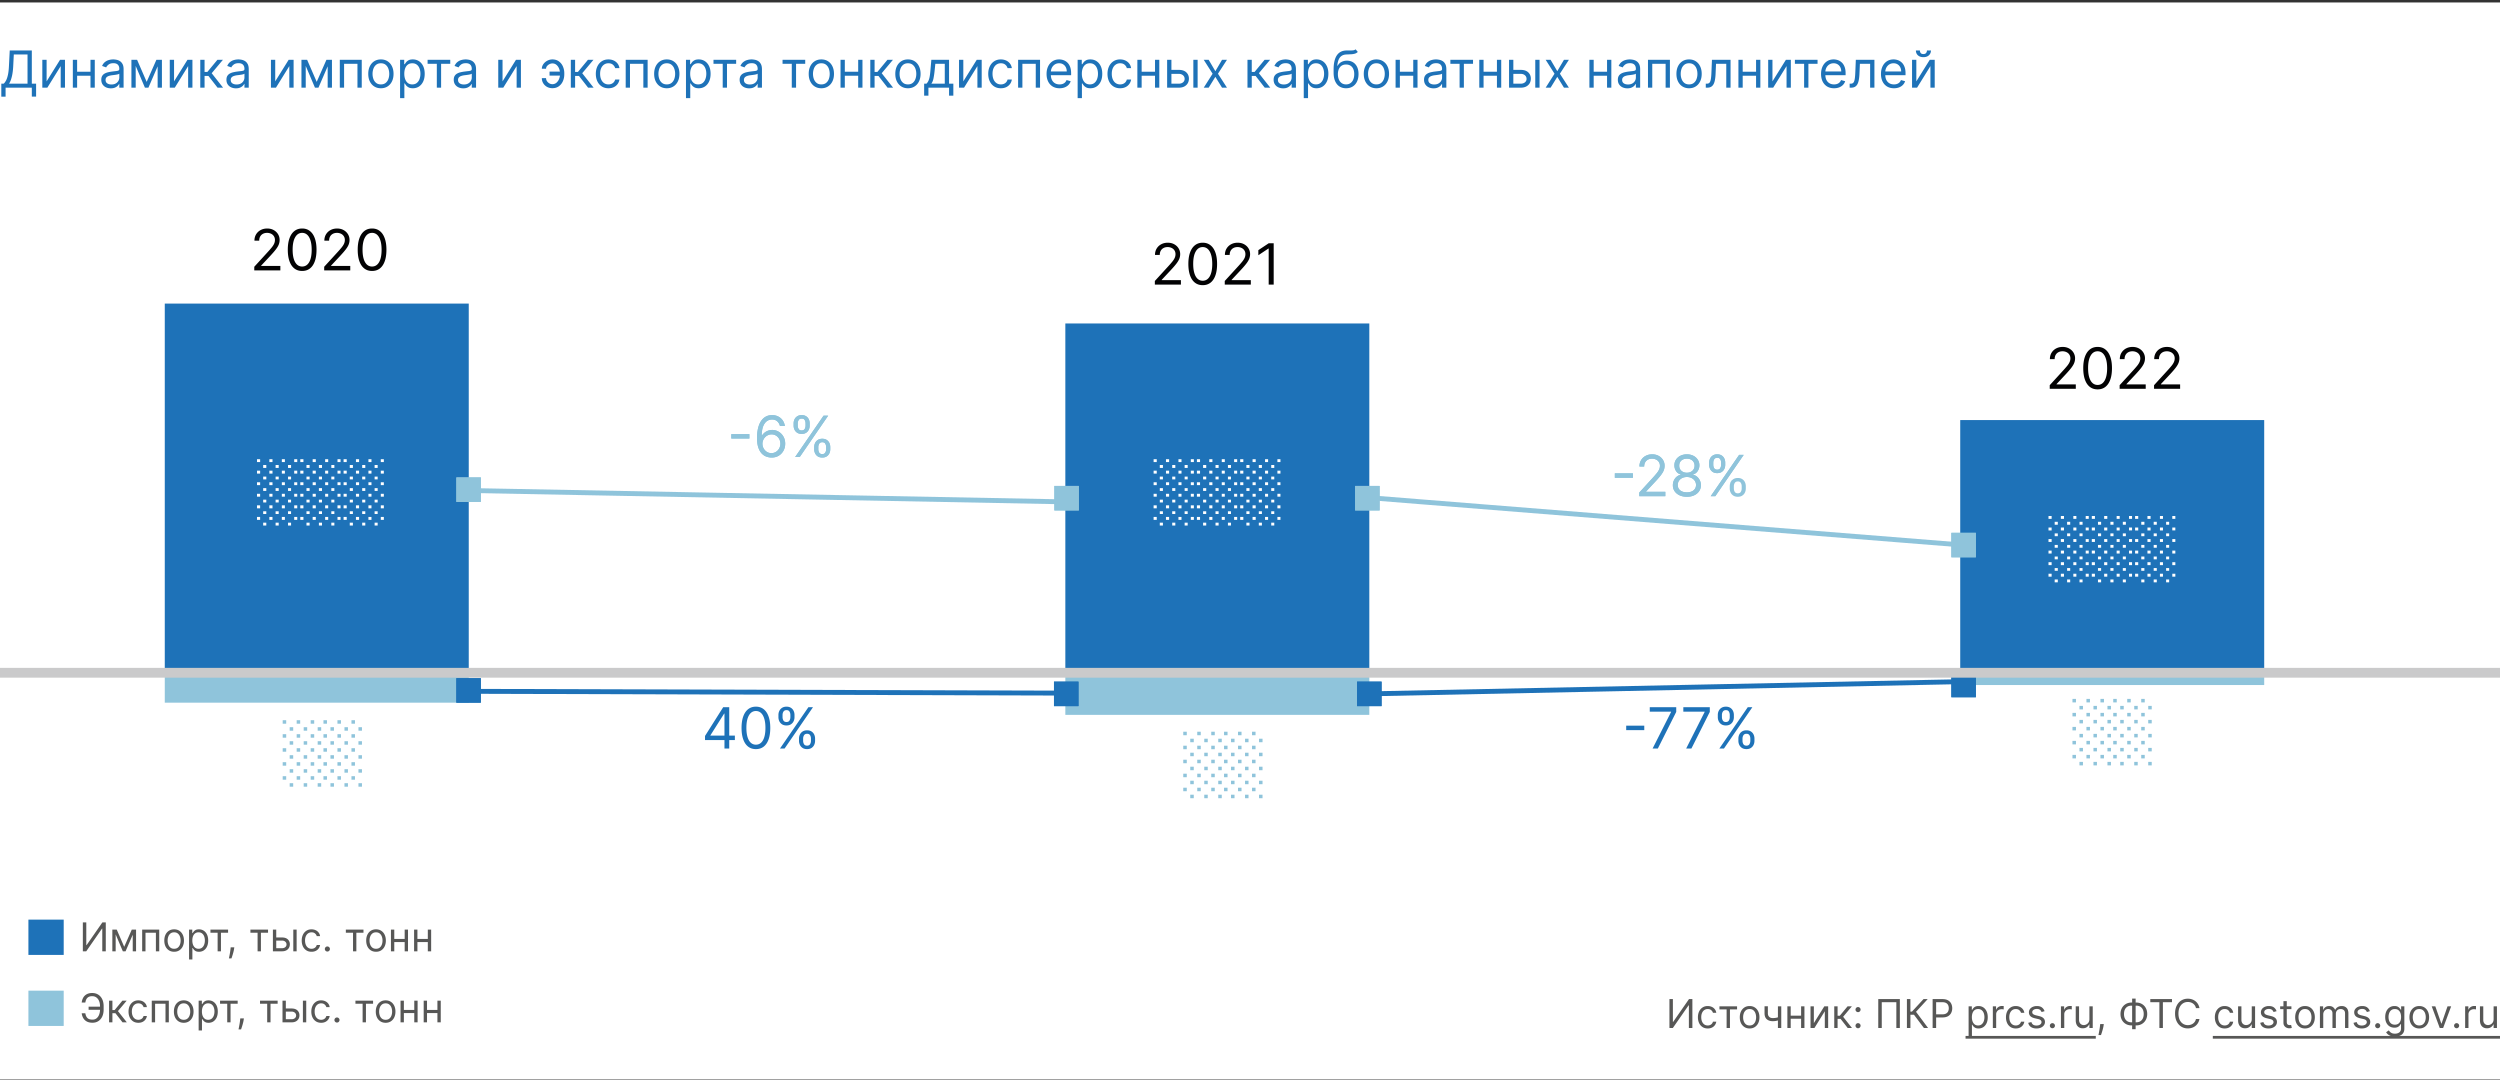 <svg xmlns="http://www.w3.org/2000/svg" width="880" height="380" fill="none"><rect width="100%" height="100%" fill="#333333" stroke="none"/><g clip-path="url(#a)"><path fill="#fff" d="M0 .862h880v379H0z"/><path fill="#575756" d="M150.871 330.507v1.093h-4.216v-1.093h4.216Zm-3.938-3.282v7.637h-1.173v-7.637h1.173Zm4.832 0v7.637h-1.173v-7.637h1.173ZM142.722 330.507v1.093h-4.216v-1.093h4.216Zm-3.937-3.282v7.637h-1.174v-7.637h1.174Zm4.832 0v7.637h-1.173v-7.637h1.173ZM132.36 335.021c-.689 0-1.294-.164-1.815-.492a3.345 3.345 0 0 1-1.213-1.377c-.288-.59-.432-1.28-.432-2.069 0-.795.144-1.489.432-2.083.292-.593.696-1.054 1.213-1.382.521-.328 1.126-.492 1.815-.492.69 0 1.293.164 1.81.492a3.3 3.3 0 0 1 1.213 1.382c.292.594.437 1.288.437 2.083 0 .789-.145 1.479-.437 2.069a3.303 3.303 0 0 1-1.213 1.377c-.517.328-1.12.492-1.81.492Zm0-1.054c.524 0 .955-.134 1.293-.403.338-.268.588-.621.75-1.059.163-.437.244-.911.244-1.422 0-.51-.081-.986-.244-1.426a2.401 2.401 0 0 0-.75-1.069c-.338-.272-.769-.408-1.293-.408-.524 0-.954.136-1.292.408a2.395 2.395 0 0 0-.751 1.069c-.163.44-.244.916-.244 1.426 0 .511.081.985.244 1.422.162.438.412.791.751 1.059.338.269.768.403 1.292.403ZM121.738 328.319v-1.094h6.205v1.094h-2.506v6.543h-1.173v-6.543h-2.526ZM115.238 334.941a.858.858 0 0 1-.631-.263.861.861 0 0 1-.264-.632.86.86 0 0 1 .264-.631.858.858 0 0 1 .631-.263c.245 0 .456.087.631.263a.86.86 0 0 1 .264.631.851.851 0 0 1-.124.448.934.934 0 0 1-.324.328.845.845 0 0 1-.447.119ZM109.665 335.021c-.716 0-1.333-.169-1.85-.507a3.31 3.31 0 0 1-1.193-1.397c-.278-.593-.417-1.271-.417-2.034 0-.775.142-1.46.427-2.053a3.387 3.387 0 0 1 1.203-1.397c.517-.338 1.121-.507 1.81-.507.537 0 1.021.1 1.452.298.431.199.783.478 1.059.836.275.358.445.775.512 1.252h-1.174c-.089-.348-.288-.656-.596-.924-.305-.272-.716-.408-1.233-.408-.458 0-.859.119-1.203.358-.342.235-.609.568-.801.999-.189.428-.283.93-.283 1.507 0 .59.093 1.103.278 1.541.189.437.454.777.796 1.019.344.242.749.363 1.213.363.305 0 .581-.053.83-.159.249-.106.459-.259.631-.457a1.75 1.75 0 0 0 .368-.716h1.174c-.067.45-.231.856-.493 1.218a2.74 2.74 0 0 1-1.029.855c-.424.209-.918.313-1.481.313ZM97.077 329.99h2.187c.895 0 1.58.227 2.053.681.474.454.711 1.029.711 1.725 0 .457-.106.873-.318 1.248a2.308 2.308 0 0 1-.934.89c-.411.218-.915.328-1.512.328h-3.201v-7.637h1.173v6.543h2.028c.464 0 .845-.123 1.144-.368.298-.245.447-.56.447-.944 0-.405-.149-.735-.447-.99-.299-.255-.68-.383-1.144-.383h-2.187v-1.093Zm6.164 4.872v-7.637h1.174v7.637h-1.174ZM88.147 328.319v-1.094h6.204v1.094h-2.506v6.543h-1.173v-6.543h-2.525ZM82.473 333.47l-.08.537c-.056.378-.142.782-.258 1.213-.113.431-.23.837-.353 1.218-.123.381-.224.684-.304.91h-.894l.168-.841c.07-.348.14-.737.21-1.168.072-.427.132-.865.178-1.312l.06-.557h1.273ZM74.078 328.319v-1.094h6.205v1.094h-2.506v6.543h-1.173v-6.543h-2.526ZM66.545 337.726v-10.5h1.133v1.213h.14c.086-.133.205-.302.358-.508.155-.208.377-.394.666-.556.291-.166.686-.249 1.183-.249.643 0 1.21.161 1.7.482.49.322.874.778 1.149 1.368.275.589.412 1.286.412 2.088 0 .808-.137 1.509-.412 2.103-.275.59-.656 1.047-1.144 1.372-.487.321-1.049.482-1.685.482-.49 0-.883-.081-1.178-.244a2.184 2.184 0 0 1-.681-.561 7.833 7.833 0 0 1-.368-.527h-.1v4.037h-1.173Zm1.153-6.682c0 .576.085 1.085.254 1.526.169.437.416.781.74 1.029.326.245.723.368 1.194.368.49 0 .9-.129 1.228-.388.331-.262.58-.613.746-1.054.169-.444.253-.938.253-1.481a4.02 4.02 0 0 0-.248-1.452 2.245 2.245 0 0 0-.741-1.029c-.328-.255-.741-.383-1.238-.383-.477 0-.879.121-1.203.363-.325.239-.57.573-.736 1.004-.166.428-.249.927-.249 1.497ZM61.294 335.021c-.69 0-1.294-.164-1.815-.492a3.342 3.342 0 0 1-1.213-1.377c-.288-.59-.432-1.28-.432-2.069 0-.795.144-1.489.432-2.083a3.338 3.338 0 0 1 1.213-1.382c.52-.328 1.125-.492 1.815-.492s1.292.164 1.81.492c.52.328.924.789 1.213 1.382.291.594.437 1.288.437 2.083 0 .789-.146 1.479-.438 2.069a3.297 3.297 0 0 1-1.213 1.377c-.517.328-1.12.492-1.81.492Zm0-1.054c.523 0 .954-.134 1.292-.403.338-.268.589-.621.751-1.059.162-.437.244-.911.244-1.422 0-.51-.082-.986-.244-1.426a2.405 2.405 0 0 0-.75-1.069c-.339-.272-.77-.408-1.293-.408-.524 0-.955.136-1.293.408a2.405 2.405 0 0 0-.75 1.069 4.09 4.09 0 0 0-.244 1.426c0 .511.081.985.243 1.422.163.438.413.791.751 1.059.338.269.769.403 1.293.403ZM50.043 334.862v-7.637h6.006v7.637h-1.174v-6.543h-3.659v6.543h-1.173ZM43.72 333.271l2.664-6.046h1.114l-3.302 7.637h-.954L40 327.225h1.094l2.625 6.046Zm-3.004-6.046v7.637h-1.173v-7.637h1.173Zm6.006 7.637v-7.637h1.173v7.637h-1.173ZM29.161 324.68h1.213v8.014h.1l5.568-8.014h1.193v10.182h-1.233v-7.994h-.1l-5.548 7.994h-1.193V324.68Z"/><path fill="#1E72B8" d="M22.423 323.708H10v12.423h12.423v-12.423Z"/><path fill="#575756" d="M154.249 355.507v1.094h-4.216v-1.094h4.216Zm-3.938-3.281v7.636h-1.173v-7.636h1.173Zm4.833 0v7.636h-1.174v-7.636h1.174ZM146.1 355.507v1.094h-4.216v-1.094h4.216Zm-3.937-3.281v7.636h-1.173v-7.636h1.173Zm4.832 0v7.636h-1.173v-7.636h1.173ZM135.738 360.021c-.689 0-1.294-.164-1.814-.492a3.338 3.338 0 0 1-1.213-1.377c-.289-.59-.433-1.28-.433-2.069 0-.795.144-1.489.433-2.083a3.333 3.333 0 0 1 1.213-1.382c.52-.328 1.125-.492 1.814-.492.69 0 1.293.164 1.81.492.52.328.925.789 1.213 1.382.292.594.438 1.288.438 2.083 0 .789-.146 1.479-.438 2.069a3.296 3.296 0 0 1-1.213 1.377c-.517.328-1.12.492-1.81.492Zm0-1.054c.524 0 .955-.134 1.293-.403.338-.268.588-.621.751-1.059a4.06 4.06 0 0 0 .243-1.422c0-.51-.081-.986-.243-1.426a2.411 2.411 0 0 0-.751-1.069c-.338-.272-.769-.408-1.293-.408-.523 0-.954.136-1.292.408a2.403 2.403 0 0 0-.751 1.069c-.162.44-.244.916-.244 1.426 0 .511.082.985.244 1.422.162.438.413.791.751 1.059.338.269.769.403 1.292.403ZM125.116 353.319v-1.093h6.205v1.093h-2.506v6.543h-1.173v-6.543h-2.526ZM118.616 359.942a.86.86 0 0 1-.631-.264.86.86 0 0 1-.264-.631c0-.246.088-.456.264-.632a.864.864 0 0 1 .631-.263c.246 0 .456.088.632.263a.864.864 0 0 1 .263.632.93.93 0 0 1-.447.775.851.851 0 0 1-.448.12ZM113.043 360.021c-.716 0-1.332-.169-1.849-.507a3.312 3.312 0 0 1-1.194-1.397c-.278-.593-.417-1.271-.417-2.034 0-.775.142-1.46.427-2.053a3.394 3.394 0 0 1 1.203-1.397c.517-.338 1.121-.507 1.81-.507.537 0 1.021.1 1.452.298.431.199.784.478 1.059.836.275.358.446.775.512 1.252h-1.173c-.09-.348-.289-.656-.597-.924-.305-.272-.716-.408-1.233-.408a2.06 2.06 0 0 0-1.203.358c-.342.235-.608.568-.801.999-.188.428-.283.93-.283 1.507 0 .59.093 1.103.278 1.541.189.437.455.777.796 1.019.345.242.749.363 1.213.363.305 0 .582-.053.83-.159.249-.106.459-.259.632-.457.172-.199.295-.438.368-.716h1.173a2.73 2.73 0 0 1-.492 1.218 2.756 2.756 0 0 1-1.029.855c-.425.209-.919.313-1.482.313ZM100.455 354.99h2.187c.895 0 1.58.227 2.054.681.474.454.711 1.029.711 1.725 0 .457-.106.873-.319 1.248a2.308 2.308 0 0 1-.934.89c-.411.219-.915.328-1.512.328h-3.201v-7.636h1.173v6.542h2.028c.464 0 .846-.122 1.144-.368.298-.245.447-.56.447-.944 0-.405-.149-.734-.447-.99-.298-.255-.68-.382-1.144-.382h-2.187v-1.094Zm6.165 4.872v-7.636h1.173v7.636h-1.173ZM91.525 353.319v-1.093h6.204v1.093h-2.505v6.543H94.05v-6.543h-2.525ZM85.85 358.47l-.079.537c-.056.378-.142.782-.258 1.213-.113.431-.23.837-.353 1.218-.123.381-.224.684-.303.91h-.895c.043-.212.1-.492.169-.841.07-.348.139-.737.209-1.168.072-.427.132-.865.178-1.312l.06-.557h1.273ZM77.456 353.319v-1.093h6.205v1.093h-2.506v6.543h-1.173v-6.543h-2.526ZM69.923 362.726v-10.5h1.134v1.213h.139c.086-.133.205-.302.358-.508.156-.208.378-.394.666-.556.292-.166.686-.249 1.183-.249.643 0 1.21.161 1.7.482.491.322.874.778 1.149 1.368.275.589.413 1.286.413 2.088 0 .808-.138 1.509-.413 2.103-.275.59-.656 1.047-1.143 1.372-.488.321-1.05.482-1.686.482-.49 0-.883-.081-1.178-.244a2.183 2.183 0 0 1-.681-.561 7.796 7.796 0 0 1-.368-.527h-.1v4.037h-1.173Zm1.153-6.682c0 .576.085 1.085.254 1.526.17.437.416.781.74 1.029.326.245.723.368 1.194.368.49 0 .9-.129 1.228-.388.331-.262.58-.613.746-1.054.169-.444.253-.938.253-1.481a4.02 4.02 0 0 0-.248-1.452 2.244 2.244 0 0 0-.741-1.029c-.328-.255-.74-.383-1.238-.383-.477 0-.878.121-1.203.363-.325.239-.57.573-.736 1.004-.166.428-.249.927-.249 1.497ZM64.672 360.021c-.69 0-1.294-.164-1.815-.492a3.342 3.342 0 0 1-1.213-1.377c-.288-.59-.432-1.28-.432-2.069 0-.795.144-1.489.432-2.083a3.338 3.338 0 0 1 1.213-1.382c.52-.328 1.126-.492 1.815-.492.69 0 1.293.164 1.81.492.52.328.924.789 1.213 1.382.291.594.437 1.288.437 2.083 0 .789-.146 1.479-.437 2.069a3.296 3.296 0 0 1-1.213 1.377c-.517.328-1.12.492-1.81.492Zm0-1.054c.524 0 .954-.134 1.293-.403.338-.268.588-.621.75-1.059a4.05 4.05 0 0 0 .244-1.422c0-.51-.081-.986-.244-1.426a2.405 2.405 0 0 0-.75-1.069c-.339-.272-.77-.408-1.293-.408-.524 0-.955.136-1.293.408a2.405 2.405 0 0 0-.75 1.069 4.09 4.09 0 0 0-.244 1.426c0 .511.081.985.244 1.422.162.438.412.791.75 1.059.338.269.77.403 1.293.403ZM53.421 359.862v-7.636h6.006v7.636h-1.173v-6.543h-3.66v6.543h-1.173ZM48.703 360.021c-.716 0-1.332-.169-1.85-.507a3.306 3.306 0 0 1-1.193-1.397c-.278-.593-.417-1.271-.417-2.034 0-.775.142-1.46.427-2.053a3.384 3.384 0 0 1 1.204-1.397c.517-.338 1.12-.507 1.81-.507.536 0 1.02.1 1.451.298.43.199.784.478 1.059.836.275.358.446.775.512 1.252h-1.173c-.09-.348-.289-.656-.597-.924-.305-.272-.716-.408-1.233-.408-.457 0-.858.119-1.203.358-.341.235-.608.568-.8.999-.19.428-.284.93-.284 1.507 0 .59.093 1.103.279 1.541.188.437.454.777.795 1.019.345.242.75.363 1.213.363.305 0 .582-.053.83-.159.249-.106.46-.259.632-.457.172-.199.295-.438.368-.716h1.173c-.066.45-.23.856-.492 1.218a2.749 2.749 0 0 1-1.03.855c-.424.209-.917.313-1.48.313ZM38.396 359.862v-7.636h1.173v3.321h.776l2.744-3.321H44.6l-3.082 3.679 3.122 3.957H43.13l-2.506-3.222h-1.054v3.222h-1.173ZM35.387 354.353v1.094H31.19v-1.094h4.196Zm-6.622 2.327h1.272c.11.716.352 1.266.726 1.651.375.384.975.576 1.8.576.583 0 1.07-.164 1.462-.492.394-.328.689-.762.885-1.302a5.076 5.076 0 0 0 .298-1.765v-1.134c0-.702-.111-1.321-.333-1.854-.219-.537-.535-.955-.95-1.253-.41-.302-.905-.452-1.481-.452-.504 0-.922.089-1.253.268-.332.179-.59.436-.776.771-.185.334-.311.737-.378 1.208h-1.272a4.32 4.32 0 0 1 .532-1.73 3.124 3.124 0 0 1 1.218-1.194c.523-.291 1.166-.437 1.929-.437.828 0 1.544.194 2.147.582.604.384 1.07.926 1.397 1.625.328.696.493 1.512.493 2.446v1.174c0 .934-.163 1.75-.488 2.446-.325.692-.78 1.231-1.367 1.615-.587.382-1.274.572-2.063.572-.809 0-1.482-.146-2.019-.437a3.176 3.176 0 0 1-1.237-1.194 4.387 4.387 0 0 1-.542-1.69Z"/><path fill="#8FC4DB" d="M22.423 348.711H10v12.423h12.423v-12.423ZM482 251.63H375v-14.768h107v14.768Z"/><path fill="#1E72B8" d="M379.627 239.932H371v8.627h8.627v-8.627Z"/><path fill="#1E72B8" fill-rule="evenodd" d="M377.902 241.658h-5.177v5.176h5.177v-5.176Zm1.725-1.726v8.627H371v-8.627h8.627Z" clip-rule="evenodd"/><path fill="#1E72B8" d="M486.313 239.932h-8.626v8.627h8.626v-8.627Z"/><path fill="#1E72B8" fill-rule="evenodd" d="M484.588 241.658h-5.176v5.176h5.176v-5.176Zm1.725-1.726v8.627h-8.626v-8.627h8.626ZM374.003 243.109l-208.501-.626-.005 1.725 208.5.627.006-1.726Z" clip-rule="evenodd"/><path fill="#1E72B8" fill-rule="evenodd" d="m690.982 239.07-209.5 4.313.036 1.725 209.5-4.313-.036-1.725Z" clip-rule="evenodd"/><path fill="#1E72B8" d="M165 237.862H58v-131h107v131Z"/><path fill="#8FC4DB" d="M169.261 168.048h-8.627v8.627h8.627v-8.627Z"/><path fill="#8FC4DB" fill-rule="evenodd" d="M167.536 169.774h-5.177v5.176h5.177v-5.176Zm1.725-1.726v8.627h-8.627v-8.627h8.627Z" clip-rule="evenodd"/><path fill="#1E72B8" d="M482 236.862H375v-123h107v123Z"/><path fill="#8FC4DB" d="M379.759 171.048h-8.627v8.627h8.627v-8.627Z"/><path fill="#8FC4DB" fill-rule="evenodd" d="M378.033 172.774h-5.176v5.176h5.176v-5.176Zm1.726-1.726v8.627h-8.627v-8.627h8.627Z" clip-rule="evenodd"/><path fill="#8FC4DB" d="M485.627 171.048H477v8.627h8.627v-8.627Z"/><path fill="#8FC4DB" fill-rule="evenodd" d="M483.902 172.774h-5.177v5.176h5.177v-5.176Zm1.725-1.726v8.627H477v-8.627h8.627Z" clip-rule="evenodd"/><path fill="#1E72B8" d="M797 235.862H690v-88h107v88Z"/><path fill="#8FC4DB" d="M695.506 187.548h-8.627v8.627h8.627v-8.627Z"/><path fill="#8FC4DB" fill-rule="evenodd" d="M693.78 189.274h-5.176v5.176h5.176v-5.176Zm1.726-1.726v8.627h-8.627v-8.627h8.627Z" clip-rule="evenodd"/><path fill="#1E72B8" d="m674.549 28.637 4.73-7.593h1.739v9.818h-1.508v-7.594l-4.705 7.594h-1.764v-9.818h1.508v7.593Zm3.733-10.866h1.406c0 .69-.238 1.255-.715 1.694-.478.439-1.125.658-1.944.658-.805 0-1.446-.22-1.924-.658-.473-.439-.709-1.004-.709-1.694h1.406c0 .332.092.624.275.876.188.251.505.377.952.377.448 0 .767-.126.959-.377.196-.252.294-.544.294-.876ZM666.681 31.067c-.946 0-1.762-.21-2.448-.627a4.198 4.198 0 0 1-1.579-1.764c-.367-.759-.55-1.64-.55-2.646s.183-1.893.55-2.66c.37-.77.886-1.372 1.547-1.802.664-.435 1.44-.652 2.326-.652.512 0 1.017.085 1.515.256.499.17.953.447 1.362.83.409.38.735.883.978 1.51.243.625.364 1.397.364 2.313v.64h-7.568V25.16h6.034c0-.554-.111-1.048-.332-1.483a2.51 2.51 0 0 0-.934-1.029c-.4-.251-.873-.377-1.419-.377-.601 0-1.12.15-1.559.447-.435.294-.77.678-1.004 1.151-.234.473-.352.98-.352 1.521v.87c0 .741.128 1.37.384 1.885.26.512.62.902 1.08 1.17.461.264.995.396 1.605.396.396 0 .754-.055 1.074-.166.323-.115.603-.285.837-.511a2.33 2.33 0 0 0 .543-.857l1.458.41a3.241 3.241 0 0 1-.774 1.303c-.362.371-.809.66-1.342.87-.533.204-1.132.306-1.796.306ZM651.078 30.862v-1.406h.358c.294 0 .539-.058.735-.173.196-.12.353-.326.473-.62.123-.298.217-.712.281-1.24.068-.533.117-1.21.147-2.033l.179-4.346h6.545v9.818h-1.508V22.45h-3.605l-.154 3.503a15.838 15.838 0 0 1-.217 2.128c-.107.61-.271 1.121-.492 1.534a2.258 2.258 0 0 1-.869.934c-.363.209-.817.313-1.362.313h-.511ZM645.587 31.067c-.946 0-1.762-.21-2.448-.627a4.205 4.205 0 0 1-1.579-1.764c-.367-.759-.55-1.64-.55-2.646s.183-1.893.55-2.66c.371-.77.886-1.372 1.547-1.802.665-.435 1.44-.652 2.327-.652.511 0 1.016.085 1.514.256.499.17.953.447 1.362.83.409.38.735.883.978 1.51.243.625.364 1.397.364 2.313v.64h-7.568V25.16h6.034c0-.554-.111-1.048-.332-1.483a2.515 2.515 0 0 0-.933-1.029c-.401-.251-.874-.377-1.419-.377-.601 0-1.121.15-1.56.447a2.946 2.946 0 0 0-1.004 1.151c-.234.473-.351.98-.351 1.521v.87c0 .741.128 1.37.383 1.885.26.512.62.902 1.081 1.17.46.264.995.396 1.604.396.396 0 .754-.055 1.074-.166.324-.115.603-.285.837-.511.235-.23.416-.516.544-.857l1.457.41a3.23 3.23 0 0 1-.774 1.303c-.362.371-.809.66-1.342.87-.533.204-1.131.306-1.796.306ZM631.802 22.45v-1.406h7.978v1.406h-3.222v8.412h-1.508V22.45h-3.248ZM623.907 28.637l4.73-7.593h1.738v9.818h-1.508v-7.594l-4.705 7.594h-1.764v-9.818h1.509v7.593ZM618.493 25.262v1.407h-5.421v-1.407h5.421Zm-5.063-4.218v9.818h-1.508v-9.818h1.508Zm6.213 0v9.818h-1.508v-9.818h1.508ZM600.435 30.862v-1.406h.358c.294 0 .539-.058.735-.173.196-.12.354-.326.473-.62.124-.298.217-.712.281-1.24.069-.533.118-1.21.147-2.033l.179-4.346h6.546v9.818h-1.509V22.45h-3.605l-.153 3.503a15.826 15.826 0 0 1-.218 2.128c-.106.61-.27 1.121-.492 1.534a2.252 2.252 0 0 1-.869.934c-.362.209-.816.313-1.362.313h-.511ZM594.553 31.067c-.887 0-1.664-.212-2.333-.633-.665-.422-1.185-1.012-1.56-1.77-.371-.76-.556-1.646-.556-2.66 0-1.023.185-1.916.556-2.678.375-.763.895-1.355 1.56-1.777.669-.422 1.446-.633 2.333-.633.886 0 1.662.21 2.327.633.669.422 1.188 1.014 1.559 1.777.375.762.563 1.655.563 2.678 0 1.014-.188 1.9-.563 2.66-.371.758-.89 1.348-1.559 1.77-.665.421-1.441.633-2.327.633Zm0-1.356c.673 0 1.227-.172 1.662-.517.434-.346.756-.8.965-1.362a5.208 5.208 0 0 0 .313-1.828c0-.656-.104-1.268-.313-1.835a3.098 3.098 0 0 0-.965-1.374c-.435-.35-.989-.524-1.662-.524-.673 0-1.227.175-1.662.524a3.09 3.09 0 0 0-.965 1.374 5.262 5.262 0 0 0-.314 1.835c0 .656.105 1.266.314 1.828.209.563.53 1.016.965 1.362.435.345.989.517 1.662.517ZM580.088 30.862v-9.818h7.721v9.818h-1.508V22.45h-4.705v8.412h-1.508ZM572.834 31.092a3.991 3.991 0 0 1-1.694-.351 2.912 2.912 0 0 1-1.208-1.03c-.298-.451-.447-.997-.447-1.636 0-.563.111-1.018.332-1.368.222-.354.518-.63.889-.83.37-.201.78-.35 1.227-.448.452-.103.906-.184 1.361-.243a62.011 62.011 0 0 1 1.451-.173c.375-.042.648-.113.819-.21.174-.099.262-.27.262-.512v-.051c0-.63-.173-1.121-.518-1.47-.341-.35-.859-.525-1.553-.525-.72 0-1.285.158-1.694.473-.409.316-.697.652-.863 1.01l-1.432-.511c.256-.597.597-1.061 1.023-1.393.43-.337.899-.572 1.406-.704a5.839 5.839 0 0 1 1.509-.204c.315 0 .677.038 1.086.115.414.072.812.224 1.196.454.387.23.709.577.965 1.042.255.464.383 1.086.383 1.866v6.469h-1.508v-1.33h-.077c-.102.213-.273.441-.511.684-.239.243-.556.45-.953.62-.396.17-.88.256-1.451.256Zm.23-1.355c.597 0 1.1-.117 1.509-.352a2.397 2.397 0 0 0 1.253-2.077v-1.38c-.064.076-.205.146-.422.21-.213.06-.46.113-.742.16a33.94 33.94 0 0 1-1.444.192 5.773 5.773 0 0 0-1.1.249 1.9 1.9 0 0 0-.818.505c-.204.222-.307.524-.307.908 0 .524.194.92.582 1.189.392.264.889.396 1.489.396ZM566.04 25.262v1.407h-5.421v-1.407h5.421Zm-5.063-4.218v9.818h-1.508v-9.818h1.508Zm6.213 0v9.818h-1.508v-9.818h1.508ZM545.81 21.044l2.353 4.014 2.352-4.014h1.739l-3.171 4.909 3.171 4.909h-1.739l-2.352-3.81-2.353 3.81h-1.738l3.119-4.91-3.119-4.908h1.738ZM532.489 24.598h2.813c1.15 0 2.03.292 2.64.875.609.584.914 1.324.914 2.218 0 .588-.137 1.123-.409 1.605-.273.477-.674.858-1.202 1.144-.528.281-1.176.422-1.943.422h-4.117v-9.818h1.509v8.412h2.608c.596 0 1.086-.158 1.47-.473.383-.316.575-.72.575-1.215 0-.52-.192-.944-.575-1.272-.384-.328-.874-.492-1.47-.492h-2.813v-1.406Zm7.926 6.264v-9.818h1.509v9.818h-1.509ZM527.28 25.262v1.407h-5.421v-1.407h5.421Zm-5.063-4.218v9.818h-1.508v-9.818h1.508Zm6.213 0v9.818h-1.508v-9.818h1.508ZM510.531 22.45v-1.406h7.977v1.406h-3.221v8.412h-1.509V22.45h-3.247ZM504.614 31.092a3.988 3.988 0 0 1-1.694-.351 2.906 2.906 0 0 1-1.208-1.03c-.299-.451-.448-.997-.448-1.636 0-.563.111-1.018.333-1.368.221-.354.517-.63.888-.83.371-.201.78-.35 1.227-.448.452-.103.906-.184 1.362-.243.596-.077 1.08-.134 1.451-.173.375-.042.648-.113.818-.21.175-.099.262-.27.262-.512v-.051c0-.63-.172-1.121-.518-1.47-.341-.35-.858-.525-1.553-.525-.72 0-1.285.158-1.694.473-.409.316-.697.652-.863 1.01l-1.432-.511c.256-.597.597-1.061 1.023-1.393a3.837 3.837 0 0 1 1.406-.704 5.85 5.85 0 0 1 1.509-.204c.315 0 .677.038 1.087.115.413.072.811.224 1.195.454.388.23.709.577.965 1.042.256.464.384 1.086.384 1.866v6.469h-1.509v-1.33h-.077a2.64 2.64 0 0 1-.511.684c-.239.243-.556.45-.952.62-.397.17-.88.256-1.451.256Zm.23-1.355c.596 0 1.099-.117 1.508-.352.414-.234.725-.537.933-.907.214-.371.32-.761.32-1.17v-1.38c-.064.076-.204.146-.422.21-.213.06-.46.113-.741.16a34.01 34.01 0 0 1-1.445.192 5.762 5.762 0 0 0-1.099.249c-.337.11-.61.28-.818.505-.205.222-.307.524-.307.908 0 .524.194.92.581 1.189.392.264.889.396 1.49.396ZM497.819 25.262v1.407h-5.421v-1.407h5.421Zm-5.063-4.218v9.818h-1.508v-9.818h1.508Zm6.213 0v9.818h-1.508v-9.818h1.508ZM484.496 31.067c-.886 0-1.664-.212-2.333-.633-.665-.422-1.185-1.012-1.56-1.77-.37-.76-.556-1.646-.556-2.66 0-1.023.186-1.916.556-2.678.375-.763.895-1.355 1.56-1.777.669-.422 1.447-.633 2.333-.633.887 0 1.662.21 2.327.633.669.422 1.189 1.014 1.56 1.777.375.762.562 1.655.562 2.678 0 1.014-.187 1.9-.562 2.66-.371.758-.891 1.348-1.56 1.77-.665.421-1.44.633-2.327.633Zm0-1.356c.674 0 1.228-.172 1.662-.517.435-.346.757-.8.965-1.362a5.208 5.208 0 0 0 .314-1.828c0-.656-.105-1.268-.314-1.835a3.082 3.082 0 0 0-.965-1.374c-.434-.35-.988-.524-1.662-.524-.673 0-1.227.175-1.662.524-.434.35-.756.808-.965 1.374a5.262 5.262 0 0 0-.313 1.835c0 .656.104 1.266.313 1.828.209.563.531 1.016.965 1.362.435.345.989.517 1.662.517ZM477.177 17.362l.767.92c-.298.29-.643.493-1.035.608a5.788 5.788 0 0 1-1.33.21c-.494.026-1.044.052-1.649.077-.682.026-1.246.192-1.694.499-.447.307-.792.75-1.035 1.33-.243.579-.399 1.29-.467 2.134h.128c.332-.613.793-1.065 1.381-1.355a4.221 4.221 0 0 1 1.892-.434c.767 0 1.457.179 2.071.537.613.357 1.099.888 1.457 1.591.358.703.537 1.57.537 2.602 0 1.027-.183 1.913-.55 2.659-.362.745-.871 1.32-1.527 1.726-.652.4-1.417.6-2.295.6-.878 0-1.647-.206-2.308-.62-.66-.417-1.174-1.035-1.54-1.853-.367-.823-.55-1.839-.55-3.05v-1.047c0-2.187.371-3.844 1.112-4.974.746-1.129 1.867-1.713 3.363-1.751a27.08 27.08 0 0 1 1.412-.013c.414.009.774-.01 1.081-.057.306-.047.566-.16.779-.34Zm-3.349 12.35c.592 0 1.101-.15 1.528-.448.43-.298.76-.718.99-1.26.23-.545.346-1.186.346-1.923 0-.716-.118-1.326-.352-1.828-.23-.503-.56-.887-.991-1.151-.43-.264-.946-.396-1.547-.396-.439 0-.833.074-1.182.223-.35.15-.648.369-.895.659a3.09 3.09 0 0 0-.575 1.06 4.998 4.998 0 0 0-.211 1.433c0 1.1.258 1.98.773 2.64.516.66 1.221.99 2.116.99ZM458.922 34.544v-13.5h1.457v1.56h.179c.111-.171.264-.388.46-.653.201-.268.486-.507.857-.716.375-.213.882-.32 1.521-.32.827 0 1.555.208 2.186.62.631.414 1.123 1 1.477 1.759.353.758.53 1.653.53 2.684 0 1.04-.177 1.941-.53 2.704-.354.759-.844 1.347-1.47 1.764-.627.414-1.349.62-2.167.62-.631 0-1.136-.104-1.515-.313-.38-.213-.671-.454-.876-.722a9.6 9.6 0 0 1-.473-.678h-.128v5.19h-1.508Zm1.483-8.591c0 .741.108 1.395.326 1.962.217.563.534 1.004.952 1.323.418.316.929.473 1.534.473.631 0 1.157-.166 1.579-.498.426-.337.746-.789.959-1.355a5.326 5.326 0 0 0 .326-1.905c0-.69-.107-1.313-.32-1.867-.209-.558-.526-.999-.952-1.323-.422-.328-.953-.492-1.592-.492-.614 0-1.129.155-1.547.467-.417.306-.733.737-.946 1.29-.213.55-.319 1.192-.319 1.925ZM451.668 31.092a3.991 3.991 0 0 1-1.694-.351 2.912 2.912 0 0 1-1.208-1.03c-.298-.451-.447-.997-.447-1.636 0-.563.111-1.018.332-1.368.222-.354.518-.63.889-.83.37-.201.78-.35 1.227-.448.452-.103.906-.184 1.362-.243.596-.077 1.08-.134 1.451-.173.375-.042.647-.113.818-.21.174-.099.262-.27.262-.512v-.051c0-.63-.173-1.121-.518-1.47-.341-.35-.859-.525-1.553-.525-.72 0-1.285.158-1.694.473-.409.316-.697.652-.863 1.01l-1.432-.511c.256-.597.597-1.061 1.023-1.393.43-.337.899-.572 1.406-.704a5.839 5.839 0 0 1 1.509-.204c.315 0 .677.038 1.086.115.414.072.812.224 1.196.454.387.23.709.577.965 1.042.255.464.383 1.086.383 1.866v6.469h-1.508v-1.33h-.077c-.102.213-.273.441-.511.684-.239.243-.556.45-.953.62-.396.17-.88.256-1.451.256Zm.23-1.355c.597 0 1.1-.117 1.509-.352a2.397 2.397 0 0 0 1.253-2.077v-1.38c-.064.076-.205.146-.422.21-.213.06-.46.113-.742.16a33.94 33.94 0 0 1-1.444.192 5.773 5.773 0 0 0-1.1.249 1.9 1.9 0 0 0-.818.505c-.204.222-.307.524-.307.908 0 .524.194.92.582 1.189.392.264.889.396 1.489.396ZM439.111 30.862v-9.818h1.509v4.27h.997l3.528-4.27h1.943l-3.963 4.73 4.014 5.088h-1.943l-3.221-4.142h-1.355v4.142h-1.509ZM425.453 21.044l2.352 4.014 2.353-4.014h1.738l-3.17 4.909 3.17 4.909h-1.738l-2.353-3.81-2.352 3.81h-1.739l3.12-4.91-3.12-4.908h1.739ZM412.132 24.598h2.812c1.151 0 2.031.292 2.64.875.61.584.914 1.324.914 2.218 0 .588-.136 1.123-.409 1.605-.272.477-.673.858-1.201 1.144-.529.281-1.177.422-1.944.422h-4.116v-9.818h1.508v8.412h2.608c.597 0 1.087-.158 1.471-.473.383-.316.575-.72.575-1.215 0-.52-.192-.944-.575-1.272-.384-.328-.874-.492-1.471-.492h-2.812v-1.406Zm7.926 6.264v-9.818h1.509v9.818h-1.509ZM406.922 25.262v1.407h-5.42v-1.407h5.42Zm-5.062-4.218v9.818h-1.509v-9.818h1.509Zm6.213 0v9.818h-1.509v-9.818h1.509ZM394.285 31.067c-.92 0-1.713-.218-2.378-.652-.664-.435-1.176-1.034-1.534-1.797-.358-.762-.537-1.634-.537-2.614 0-.997.184-1.877.55-2.64.371-.767.887-1.366 1.547-1.796.665-.435 1.44-.652 2.327-.652.69 0 1.312.128 1.866.383a3.578 3.578 0 0 1 1.362 1.074c.353.46.573.997.658 1.611h-1.508c-.115-.447-.371-.844-.767-1.189-.393-.35-.921-.524-1.586-.524-.588 0-1.103.153-1.547.46-.438.303-.782.731-1.029 1.285-.243.55-.364 1.195-.364 1.937 0 .758.119 1.419.358 1.981.243.563.584 1 1.023 1.31.443.312.963.467 1.559.467.392 0 .748-.068 1.068-.204.319-.137.59-.333.812-.588.221-.256.379-.563.473-.92h1.508a3.488 3.488 0 0 1-1.956 2.665c-.545.268-1.18.402-1.905.402ZM379.328 34.544v-13.5h1.457v1.56h.179c.111-.171.264-.388.46-.653.201-.268.486-.507.857-.716.375-.213.882-.32 1.521-.32.827 0 1.556.208 2.186.62.631.414 1.123 1 1.477 1.759.354.758.531 1.653.531 2.684 0 1.04-.177 1.941-.531 2.704-.354.759-.844 1.347-1.47 1.764-.627.414-1.349.62-2.167.62-.631 0-1.136-.104-1.515-.313-.379-.213-.671-.454-.876-.722a9.95 9.95 0 0 1-.473-.678h-.128v5.19h-1.508Zm1.483-8.591c0 .741.109 1.395.326 1.962.217.563.535 1.004.952 1.323.418.316.929.473 1.534.473.631 0 1.157-.166 1.579-.498.426-.337.746-.789.959-1.355a5.326 5.326 0 0 0 .326-1.905c0-.69-.107-1.313-.32-1.867-.208-.558-.526-.999-.952-1.323-.422-.328-.952-.492-1.592-.492-.613 0-1.129.155-1.547.467-.417.306-.732.737-.946 1.29-.213.55-.319 1.192-.319 1.925ZM372.968 31.067c-.946 0-1.762-.21-2.448-.627a4.205 4.205 0 0 1-1.579-1.764c-.367-.759-.55-1.64-.55-2.646s.183-1.893.55-2.66c.371-.77.886-1.372 1.547-1.802.665-.435 1.44-.652 2.326-.652.512 0 1.017.085 1.515.256.499.17.953.447 1.362.83.409.38.735.883.978 1.51.243.625.364 1.397.364 2.313v.64h-7.568V25.16h6.034c0-.554-.111-1.048-.332-1.483a2.51 2.51 0 0 0-.934-1.029c-.4-.251-.873-.377-1.419-.377-.6 0-1.12.15-1.559.447a2.946 2.946 0 0 0-1.004 1.151c-.234.473-.351.98-.351 1.521v.87c0 .741.127 1.37.383 1.885.26.512.62.902 1.08 1.17.461.264.995.396 1.605.396.396 0 .754-.055 1.074-.166.324-.115.603-.285.837-.511.234-.23.416-.516.543-.857l1.458.41a3.23 3.23 0 0 1-.774 1.303c-.362.371-.809.66-1.342.87-.533.204-1.131.306-1.796.306ZM358.375 30.862v-9.818h7.721v9.818h-1.508V22.45h-4.705v8.412h-1.508ZM352.309 31.067c-.921 0-1.713-.218-2.378-.652-.665-.435-1.176-1.034-1.534-1.797-.358-.762-.537-1.634-.537-2.614 0-.997.183-1.877.55-2.64.37-.767.886-1.366 1.546-1.796.665-.435 1.441-.652 2.327-.652.691 0 1.313.128 1.867.383a3.575 3.575 0 0 1 1.361 1.074c.354.46.573.997.659 1.611h-1.509c-.115-.447-.371-.844-.767-1.189-.392-.35-.92-.524-1.585-.524-.588 0-1.104.153-1.547.46-.439.303-.782.731-1.029 1.285-.243.55-.365 1.195-.365 1.937 0 .758.12 1.419.358 1.981.243.563.584 1 1.023 1.31.443.312.963.467 1.56.467.392 0 .748-.068 1.067-.204.32-.137.59-.333.812-.588.222-.256.379-.563.473-.92h1.509a3.511 3.511 0 0 1-.633 1.565c-.333.46-.774.827-1.323 1.1-.546.268-1.181.402-1.905.402ZM339.088 28.637l4.73-7.593h1.739v9.818h-1.508v-7.594l-4.705 7.594h-1.764v-9.818h1.508v7.593ZM325.299 33.674v-4.218h.818a3.73 3.73 0 0 0 .518-.678c.145-.243.271-.53.377-.863.111-.337.205-.746.281-1.227.077-.486.145-1.072.205-1.758l.332-3.886h6.239v8.412h1.508v4.218h-1.508v-2.812h-7.261v2.812h-1.509Zm2.531-4.218h4.73V22.45h-3.323l-.256 2.48a28.124 28.124 0 0 1-.396 2.691c-.158.767-.41 1.379-.755 1.835ZM319.596 31.067c-.887 0-1.664-.212-2.333-.633-.665-.422-1.185-1.012-1.56-1.77-.371-.76-.556-1.646-.556-2.66 0-1.023.185-1.916.556-2.678.375-.763.895-1.355 1.56-1.777.669-.422 1.446-.633 2.333-.633.886 0 1.662.21 2.327.633.669.422 1.188 1.014 1.559 1.777.375.762.563 1.655.563 2.678 0 1.014-.188 1.9-.563 2.66-.371.758-.89 1.348-1.559 1.77-.665.421-1.441.633-2.327.633Zm0-1.356c.673 0 1.227-.172 1.662-.517.434-.346.756-.8.965-1.362a5.208 5.208 0 0 0 .313-1.828c0-.656-.104-1.268-.313-1.835a3.098 3.098 0 0 0-.965-1.374c-.435-.35-.989-.524-1.662-.524-.673 0-1.227.175-1.662.524a3.09 3.09 0 0 0-.965 1.374 5.262 5.262 0 0 0-.313 1.835c0 .656.104 1.266.313 1.828.209.563.53 1.016.965 1.362.435.345.989.517 1.662.517ZM306.344 30.862v-9.818h1.508v4.27h.997l3.529-4.27h1.943l-3.963 4.73 4.014 5.088h-1.943l-3.222-4.142h-1.355v4.142h-1.508ZM302.438 25.262v1.407h-5.42v-1.407h5.42Zm-5.063-4.218v9.818h-1.508v-9.818h1.508Zm6.214 0v9.818h-1.509v-9.818h1.509ZM289.115 31.067c-.886 0-1.664-.212-2.333-.633-.664-.422-1.184-1.012-1.559-1.77-.371-.76-.556-1.646-.556-2.66 0-1.023.185-1.916.556-2.678.375-.763.895-1.355 1.559-1.777.669-.422 1.447-.633 2.333-.633.887 0 1.662.21 2.327.633.669.422 1.189 1.014 1.56 1.777.375.762.562 1.655.562 2.678 0 1.014-.187 1.9-.562 2.66-.371.758-.891 1.348-1.56 1.77-.665.421-1.44.633-2.327.633Zm0-1.356c.674 0 1.228-.172 1.662-.517.435-.346.757-.8.966-1.362a5.231 5.231 0 0 0 .313-1.828c0-.656-.105-1.268-.313-1.835a3.092 3.092 0 0 0-.966-1.374c-.434-.35-.988-.524-1.662-.524-.673 0-1.227.175-1.662.524-.434.35-.756.808-.965 1.374a5.262 5.262 0 0 0-.313 1.835c0 .656.104 1.266.313 1.828.209.563.531 1.016.965 1.362.435.345.989.517 1.662.517ZM275.459 22.45v-1.406h7.977v1.406h-3.222v8.412h-1.508V22.45h-3.247ZM263.705 31.092a3.987 3.987 0 0 1-1.693-.351 2.909 2.909 0 0 1-1.209-1.03c-.298-.451-.447-.997-.447-1.636 0-.563.111-1.018.332-1.368.222-.354.518-.63.889-.83.371-.201.78-.35 1.227-.448.452-.103.906-.184 1.362-.243.596-.077 1.08-.134 1.451-.173.375-.042.647-.113.818-.21.175-.099.262-.27.262-.512v-.051c0-.63-.173-1.121-.518-1.47-.341-.35-.859-.525-1.553-.525-.72 0-1.285.158-1.694.473-.409.316-.697.652-.863 1.01l-1.432-.511c.256-.597.597-1.061 1.023-1.393.43-.337.899-.572 1.406-.704a5.844 5.844 0 0 1 1.509-.204c.315 0 .677.038 1.086.115.414.072.812.224 1.196.454.387.23.709.577.965 1.042.256.464.383 1.086.383 1.866v6.469h-1.508v-1.33h-.077c-.102.213-.273.441-.511.684-.239.243-.556.45-.953.62-.396.17-.88.256-1.451.256Zm.231-1.355c.596 0 1.099-.117 1.508-.352a2.397 2.397 0 0 0 1.253-2.077v-1.38c-.064.076-.205.146-.422.21-.213.06-.46.113-.741.16a34.01 34.01 0 0 1-1.445.192 5.745 5.745 0 0 0-1.099.249c-.337.11-.61.28-.819.505-.204.222-.306.524-.306.908 0 .524.193.92.581 1.189.392.264.889.396 1.49.396ZM251.148 22.45v-1.406h7.977v1.406h-3.221v8.412h-1.509V22.45h-3.247ZM241.463 34.544v-13.5h1.457v1.56h.179c.111-.171.264-.388.46-.653.201-.268.486-.507.857-.716.375-.213.882-.32 1.521-.32.827 0 1.555.208 2.186.62.631.414 1.123 1 1.477 1.759.353.758.53 1.653.53 2.684 0 1.04-.177 1.941-.53 2.704-.354.759-.844 1.347-1.47 1.764-.627.414-1.349.62-2.167.62-.631 0-1.136-.104-1.515-.313-.38-.213-.671-.454-.876-.722a9.6 9.6 0 0 1-.473-.678h-.128v5.19h-1.508Zm1.483-8.591c0 .741.108 1.395.326 1.962.217.563.534 1.004.952 1.323.418.316.929.473 1.534.473.631 0 1.157-.166 1.579-.498.426-.337.746-.789.959-1.355a5.326 5.326 0 0 0 .326-1.905c0-.69-.107-1.313-.32-1.867-.209-.558-.526-.999-.952-1.323-.422-.328-.953-.492-1.592-.492-.614 0-1.129.155-1.547.467-.417.306-.733.737-.946 1.29-.213.55-.319 1.192-.319 1.925ZM234.711 31.067c-.886 0-1.664-.212-2.333-.633-.665-.422-1.185-1.012-1.56-1.77-.37-.76-.556-1.646-.556-2.66 0-1.023.186-1.916.556-2.678.375-.763.895-1.355 1.56-1.777.669-.422 1.447-.633 2.333-.633.886 0 1.662.21 2.327.633.669.422 1.189 1.014 1.559 1.777.375.762.563 1.655.563 2.678 0 1.014-.188 1.9-.563 2.66-.37.758-.89 1.348-1.559 1.77-.665.421-1.441.633-2.327.633Zm0-1.356c.673 0 1.227-.172 1.662-.517.435-.346.756-.8.965-1.362a5.208 5.208 0 0 0 .313-1.828c0-.656-.104-1.268-.313-1.835a3.09 3.09 0 0 0-.965-1.374c-.435-.35-.989-.524-1.662-.524-.673 0-1.227.175-1.662.524a3.09 3.09 0 0 0-.965 1.374 5.262 5.262 0 0 0-.313 1.835c0 .656.104 1.266.313 1.828.209.563.53 1.016.965 1.362.435.345.989.517 1.662.517ZM220.246 30.862v-9.818h7.721v9.818h-1.508V22.45h-4.705v8.412h-1.508ZM214.18 31.067c-.921 0-1.713-.218-2.378-.652-.665-.435-1.176-1.034-1.534-1.797-.358-.762-.537-1.634-.537-2.614 0-.997.183-1.877.55-2.64.37-.767.886-1.366 1.547-1.796.664-.435 1.44-.652 2.326-.652.691 0 1.313.128 1.867.383a3.568 3.568 0 0 1 1.361 1.074c.354.46.573.997.659 1.611h-1.509c-.115-.447-.371-.844-.767-1.189-.392-.35-.92-.524-1.585-.524-.588 0-1.104.153-1.547.46-.439.303-.782.731-1.029 1.285-.243.55-.365 1.195-.365 1.937 0 .758.12 1.419.358 1.981.243.563.584 1 1.023 1.31.443.312.963.467 1.56.467.392 0 .748-.068 1.067-.204.32-.137.59-.333.812-.588.222-.256.379-.563.473-.92h1.509a3.511 3.511 0 0 1-.633 1.565c-.333.46-.774.827-1.323 1.1-.546.268-1.181.402-1.905.402ZM200.927 30.862v-9.818h1.509v4.27h.997l3.529-4.27h1.943l-3.963 4.73 4.014 5.088h-1.943l-3.222-4.142h-1.355v4.142h-1.509ZM194.436 22.322a2.377 2.377 0 0 0-1.029.262 2.58 2.58 0 0 0-.856.678 1.43 1.43 0 0 0-.339.927h-1.483c0-.427.102-.836.307-1.228.204-.392.479-.741.824-1.048a4.14 4.14 0 0 1 1.189-.729c.448-.179.91-.268 1.387-.268.895 0 1.654.226 2.276.677a4.257 4.257 0 0 1 1.425 1.79 5.89 5.89 0 0 1 .493 2.416v.358c0 .865-.164 1.67-.493 2.417a4.256 4.256 0 0 1-1.425 1.79c-.622.451-1.381.677-2.276.677-.716 0-1.353-.158-1.911-.473a3.584 3.584 0 0 1-1.317-1.279 3.393 3.393 0 0 1-.479-1.777h1.483c0 .371.104.718.313 1.042.213.32.488.58.825.78a2.195 2.195 0 0 0 2.544-.236 3.4 3.4 0 0 0 .914-1.33c.209-.533.313-1.07.313-1.61v-.359c0-.554-.104-1.095-.313-1.623a3.284 3.284 0 0 0-.908-1.323c-.396-.35-.884-.527-1.464-.53Zm3.299 2.89v1.406h-4.296V25.21h4.296ZM176.895 28.637l4.73-7.593h1.739v9.818h-1.509v-7.594l-4.704 7.594h-1.765v-9.818h1.509v7.593ZM163.071 31.092a3.988 3.988 0 0 1-1.694-.351 2.906 2.906 0 0 1-1.208-1.03c-.299-.451-.448-.997-.448-1.636 0-.563.111-1.018.333-1.368.221-.354.517-.63.888-.83.371-.201.78-.35 1.227-.448.452-.103.906-.184 1.362-.243.596-.077 1.08-.134 1.451-.173.375-.042.648-.113.818-.21.175-.099.262-.27.262-.512v-.051c0-.63-.172-1.121-.518-1.47-.341-.35-.858-.525-1.553-.525-.72 0-1.285.158-1.694.473-.409.316-.697.652-.863 1.01l-1.432-.511c.256-.597.597-1.061 1.023-1.393a3.837 3.837 0 0 1 1.406-.704 5.85 5.85 0 0 1 1.509-.204c.315 0 .677.038 1.087.115.413.072.811.224 1.195.454.388.23.709.577.965 1.042.256.464.384 1.086.384 1.866v6.469h-1.509v-1.33h-.077a2.64 2.64 0 0 1-.511.684c-.239.243-.556.45-.952.62-.397.17-.88.256-1.451.256Zm.23-1.355c.596 0 1.099-.117 1.508-.352.414-.234.725-.537.933-.907.214-.371.32-.761.32-1.17v-1.38c-.064.076-.204.146-.422.21-.213.06-.46.113-.741.16a34.01 34.01 0 0 1-1.445.192 5.762 5.762 0 0 0-1.099.249c-.337.11-.61.28-.818.505-.205.222-.307.524-.307.908 0 .524.194.92.581 1.189.392.264.889.396 1.49.396ZM150.513 22.45v-1.406h7.978v1.406h-3.222v8.412h-1.508V22.45h-3.248ZM140.828 34.544v-13.5h1.457v1.56h.179c.111-.171.264-.388.46-.653.201-.268.486-.507.857-.716.375-.213.882-.32 1.521-.32.827 0 1.556.208 2.186.62.631.414 1.123 1 1.477 1.759.354.758.53 1.653.53 2.684 0 1.04-.176 1.941-.53 2.704-.354.759-.844 1.347-1.47 1.764-.627.414-1.349.62-2.167.62-.631 0-1.136-.104-1.515-.313-.379-.213-.671-.454-.876-.722a9.95 9.95 0 0 1-.473-.678h-.128v5.19h-1.508Zm1.483-8.591c0 .741.109 1.395.326 1.962.217.563.535 1.004.952 1.323.418.316.929.473 1.534.473.631 0 1.157-.166 1.579-.498.426-.337.746-.789.959-1.355a5.326 5.326 0 0 0 .326-1.905c0-.69-.107-1.313-.32-1.867-.208-.558-.526-.999-.952-1.323-.422-.328-.952-.492-1.592-.492-.613 0-1.129.155-1.547.467-.417.306-.732.737-.946 1.29-.213.55-.319 1.192-.319 1.925ZM134.076 31.067c-.886 0-1.664-.212-2.333-.633-.665-.422-1.184-1.012-1.559-1.77-.371-.76-.557-1.646-.557-2.66 0-1.023.186-1.916.557-2.678.375-.763.894-1.355 1.559-1.777.669-.422 1.447-.633 2.333-.633.887 0 1.662.21 2.327.633.669.422 1.189 1.014 1.56 1.777.375.762.562 1.655.562 2.678 0 1.014-.187 1.9-.562 2.66-.371.758-.891 1.348-1.56 1.77-.665.421-1.44.633-2.327.633Zm0-1.356c.674 0 1.228-.172 1.662-.517.435-.346.757-.8.965-1.362a5.208 5.208 0 0 0 .314-1.828c0-.656-.105-1.268-.314-1.835a3.082 3.082 0 0 0-.965-1.374c-.434-.35-.988-.524-1.662-.524-.673 0-1.227.175-1.662.524-.434.35-.756.808-.965 1.374a5.262 5.262 0 0 0-.313 1.835c0 .656.104 1.266.313 1.828.209.563.531 1.016.965 1.362.435.345.989.517 1.662.517ZM119.611 30.862v-9.818h7.722v9.818h-1.509V22.45h-4.704v8.412h-1.509ZM111.48 28.816l3.427-7.772h1.431l-4.244 9.818h-1.227l-4.168-9.818h1.406l3.375 7.772Zm-3.86-7.772v9.818h-1.509v-9.818h1.509Zm7.721 9.818v-9.818h1.509v9.818h-1.509ZM96.88 28.637l4.729-7.593h1.739v9.818h-1.508v-7.594l-4.705 7.594h-1.764v-9.818h1.508v7.593ZM83.055 31.092a3.99 3.99 0 0 1-1.694-.351 2.907 2.907 0 0 1-1.208-1.03c-.298-.451-.447-.997-.447-1.636 0-.563.11-1.018.332-1.368.222-.354.518-.63.888-.83.371-.201.78-.35 1.228-.448.451-.103.905-.184 1.361-.243.597-.077 1.08-.134 1.451-.173.375-.042.648-.113.818-.21.175-.099.262-.27.262-.512v-.051c0-.63-.172-1.121-.517-1.47-.341-.35-.859-.525-1.554-.525-.72 0-1.284.158-1.693.473-.41.316-.697.652-.863 1.01l-1.432-.511c.256-.597.596-1.061 1.023-1.393.43-.337.899-.572 1.406-.704a5.841 5.841 0 0 1 1.508-.204c.316 0 .678.038 1.087.115a3.48 3.48 0 0 1 1.195.454c.388.23.71.577.965 1.042.256.464.384 1.086.384 1.866v6.469h-1.509v-1.33h-.076a2.658 2.658 0 0 1-.512.684c-.238.243-.556.45-.952.62-.396.17-.88.256-1.451.256Zm.23-1.355c.597 0 1.1-.117 1.509-.352a2.394 2.394 0 0 0 1.252-2.077v-1.38c-.063.076-.204.146-.421.21-.213.06-.46.113-.742.16a33.851 33.851 0 0 1-1.444.192 5.765 5.765 0 0 0-1.1.249c-.337.11-.61.28-.818.505-.205.222-.307.524-.307.908 0 .524.194.92.582 1.189.392.264.888.396 1.49.396ZM70.498 30.862v-9.818h1.508v4.27h.998l3.528-4.27h1.943l-3.963 4.73 4.014 5.088h-1.943l-3.222-4.142h-1.355v4.142h-1.508ZM61.266 28.637l4.73-7.593h1.739v9.818h-1.509v-7.594l-4.704 7.594h-1.764v-9.818h1.508v7.593ZM51.627 28.816l3.426-7.772h1.432l-4.245 9.818h-1.227l-4.167-9.818h1.406l3.375 7.772Zm-3.86-7.772v9.818h-1.51v-9.818h1.51Zm7.72 9.818v-9.818h1.51v9.818h-1.51ZM39.004 31.092a3.99 3.99 0 0 1-1.694-.351 2.907 2.907 0 0 1-1.208-1.03c-.298-.451-.447-.997-.447-1.636 0-.563.11-1.018.332-1.368.222-.354.518-.63.889-.83.37-.201.78-.35 1.227-.448.452-.103.905-.184 1.361-.243.597-.077 1.08-.134 1.451-.173.375-.042.648-.113.819-.21.174-.099.262-.27.262-.512v-.051c0-.63-.173-1.121-.518-1.47-.341-.35-.859-.525-1.553-.525-.72 0-1.285.158-1.694.473-.41.316-.697.652-.863 1.01l-1.432-.511c.256-.597.597-1.061 1.023-1.393.43-.337.899-.572 1.406-.704a5.841 5.841 0 0 1 1.508-.204c.316 0 .678.038 1.087.115a3.48 3.48 0 0 1 1.196.454c.387.23.709.577.965 1.042.255.464.383 1.086.383 1.866v6.469h-1.508v-1.33h-.077a2.656 2.656 0 0 1-.511.684c-.239.243-.556.45-.953.62-.396.17-.88.256-1.45.256Zm.23-1.355c.597 0 1.1-.117 1.509-.352a2.394 2.394 0 0 0 1.253-2.077v-1.38c-.064.076-.205.146-.422.21-.213.06-.46.113-.742.16a33.709 33.709 0 0 1-1.444.192 5.765 5.765 0 0 0-1.1.249c-.336.11-.61.28-.818.505-.204.222-.307.524-.307.908 0 .524.194.92.582 1.189.392.264.889.396 1.49.396ZM32.21 25.262v1.407h-5.421v-1.407h5.42Zm-5.063-4.218v9.818h-1.509v-9.818h1.509Zm6.213 0v9.818h-1.508v-9.818h1.508ZM16.407 28.637l4.73-7.593h1.738v9.818h-1.508v-7.594l-4.705 7.594h-1.764v-9.818h1.509v7.593ZM.46 34.032v-4.576h.844c.29-.264.562-.637.818-1.119.26-.486.48-1.134.659-1.943.183-.814.304-1.847.364-3.1l.281-5.523H11.2v11.685h1.508v4.55H11.2v-3.144h-9.23v3.17H.46Zm2.736-4.576H9.69V19.177H4.858l-.205 4.117c-.05.954-.14 1.82-.268 2.595a13.327 13.327 0 0 1-.492 2.052 7.071 7.071 0 0 1-.697 1.515Z"/><path fill="#575756" d="M691.875 364.646h45.841v.955h-45.841v-.955ZM778.91 364.646h101.089v.955H778.91v-.955ZM877.751 358.74v-4.514h1.174v7.636h-1.174v-1.293h-.079a2.505 2.505 0 0 1-.835.99c-.378.268-.855.402-1.432.402a2.55 2.55 0 0 1-1.273-.313 2.192 2.192 0 0 1-.875-.954c-.212-.428-.318-.967-.318-1.616v-4.852h1.173v4.772c0 .557.156 1.001.468 1.333.314.331.715.497 1.203.497.291 0 .588-.075.89-.224.305-.149.56-.378.765-.686.209-.308.313-.701.313-1.178ZM867.73 361.862v-7.636h1.134v1.153h.079c.139-.378.391-.684.756-.92a2.224 2.224 0 0 1 1.233-.353c.086 0 .194.002.323.005s.227.008.293.015v1.193a3.206 3.206 0 0 0-.273-.044 2.608 2.608 0 0 0-.443-.035c-.371 0-.702.078-.994.233a1.71 1.71 0 0 0-.935 1.556v4.833h-1.173ZM864.73 361.941a.86.86 0 0 1-.632-.263.864.864 0 0 1-.263-.632c0-.245.088-.455.263-.631a.86.86 0 0 1 .632-.263.86.86 0 0 1 .631.263.86.86 0 0 1 .263.631.842.842 0 0 1-.124.448.923.923 0 0 1-.323.328.85.85 0 0 1-.447.119ZM862.805 354.226l-2.824 7.636h-1.193l-2.824-7.636h1.272l2.108 6.085h.08l2.108-6.085h1.273ZM851.582 362.021c-.689 0-1.294-.164-1.814-.492a3.338 3.338 0 0 1-1.213-1.377c-.289-.59-.433-1.28-.433-2.069 0-.795.144-1.489.433-2.083a3.333 3.333 0 0 1 1.213-1.382c.52-.328 1.125-.492 1.814-.492.69 0 1.293.164 1.81.492.52.328.925.789 1.213 1.382.292.594.438 1.288.438 2.083 0 .789-.146 1.479-.438 2.069a3.296 3.296 0 0 1-1.213 1.377c-.517.328-1.12.492-1.81.492Zm0-1.054c.524 0 .955-.134 1.293-.403.338-.268.588-.621.751-1.059a4.06 4.06 0 0 0 .243-1.422c0-.51-.081-.986-.243-1.426a2.411 2.411 0 0 0-.751-1.069c-.338-.272-.769-.408-1.293-.408-.523 0-.954.136-1.292.408a2.403 2.403 0 0 0-.751 1.069c-.162.44-.244.916-.244 1.426 0 .511.082.985.244 1.422.162.438.413.791.751 1.059.338.269.769.403 1.292.403Z"/><path fill="#575756" d="M843.031 364.885c-.567 0-1.054-.073-1.461-.219a3.12 3.12 0 0 1-1.02-.567 3.092 3.092 0 0 1-.641-.746l.935-.656c.106.139.24.298.402.477.163.183.385.34.667.473.285.136.657.204 1.118.204.617 0 1.125-.15 1.526-.448.401-.298.602-.766.602-1.402v-1.551h-.099a6.505 6.505 0 0 1-.368.517 2.09 2.09 0 0 1-.676.542c-.292.156-.687.234-1.184.234-.616 0-1.17-.146-1.66-.438-.487-.292-.874-.716-1.159-1.273-.281-.556-.422-1.233-.422-2.028 0-.782.137-1.463.412-2.043.276-.584.658-1.034 1.149-1.353.49-.321 1.057-.482 1.7-.482.497 0 .892.083 1.183.249.295.162.521.348.677.556.159.206.281.375.367.508h.12v-1.213h1.133v7.855c0 .656-.149 1.19-.447 1.6a2.544 2.544 0 0 1-1.193.91 4.494 4.494 0 0 1-1.661.294Zm-.04-4.196c.471 0 .869-.108 1.194-.324.324-.215.571-.525.74-.929.169-.405.254-.888.254-1.452 0-.55-.083-1.036-.249-1.457a2.185 2.185 0 0 0-.735-.989c-.325-.239-.726-.358-1.204-.358-.497 0-.911.126-1.243.378-.328.252-.575.59-.74 1.014a3.908 3.908 0 0 0-.244 1.412c0 .53.083.999.249 1.407.169.404.417.723.745.955.332.228.743.343 1.233.343ZM836.948 361.941a.86.86 0 0 1-.631-.263.861.861 0 0 1-.264-.632.86.86 0 0 1 .264-.631.86.86 0 0 1 .631-.263.86.86 0 0 1 .632.263.864.864 0 0 1 .263.631.93.93 0 0 1-.447.776.85.85 0 0 1-.448.119ZM834.188 355.936l-1.054.298a1.954 1.954 0 0 0-.293-.512 1.438 1.438 0 0 0-.517-.418c-.219-.109-.499-.164-.84-.164-.468 0-.857.108-1.169.323-.308.213-.462.483-.462.811 0 .291.106.522.318.691.212.169.544.31.994.422l1.134.279c.683.166 1.191.419 1.526.761.335.338.502.773.502 1.307 0 .438-.126.829-.378 1.173-.248.345-.596.617-1.044.816-.447.199-.967.298-1.561.298-.779 0-1.423-.169-1.934-.507-.51-.338-.833-.832-.969-1.482l1.114-.278c.106.411.306.719.601.925.298.205.688.308 1.168.308.547 0 .982-.116 1.303-.348.325-.235.487-.517.487-.845a.888.888 0 0 0-.278-.666c-.186-.183-.471-.319-.855-.408l-1.273-.298c-.699-.166-1.213-.423-1.541-.771-.325-.351-.487-.791-.487-1.318 0-.43.121-.812.362-1.143a2.483 2.483 0 0 1 1-.781 3.524 3.524 0 0 1 1.442-.283c.755 0 1.348.166 1.779.497.435.332.743.769.925 1.313ZM816.611 361.862v-7.636h1.133v1.193h.1c.159-.408.416-.724.77-.95.355-.229.781-.343 1.278-.343.504 0 .923.114 1.258.343.338.226.601.542.79.95h.08a2.22 2.22 0 0 1 .88-.94c.391-.235.86-.353 1.407-.353.683 0 1.241.214 1.675.641.434.425.652 1.086.652 1.984v5.111h-1.174v-5.111c0-.563-.154-.966-.462-1.208a1.71 1.71 0 0 0-1.089-.363c-.537 0-.953.162-1.248.487-.295.322-.442.729-.442 1.223v4.972h-1.193v-5.23c0-.434-.141-.784-.423-1.049-.282-.269-.645-.403-1.089-.403-.305 0-.59.081-.855.244a1.826 1.826 0 0 0-.636.676 1.997 1.997 0 0 0-.239.989v4.773h-1.173ZM811.36 362.021c-.69 0-1.295-.164-1.815-.492a3.345 3.345 0 0 1-1.213-1.377c-.288-.59-.433-1.28-.433-2.069 0-.795.145-1.489.433-2.083.292-.593.696-1.054 1.213-1.382.52-.328 1.125-.492 1.815-.492.689 0 1.292.164 1.809.492.521.328.925.789 1.213 1.382.292.594.438 1.288.438 2.083 0 .789-.146 1.479-.438 2.069a3.29 3.29 0 0 1-1.213 1.377c-.517.328-1.12.492-1.809.492Zm0-1.054c.523 0 .954-.134 1.292-.403.338-.268.589-.621.751-1.059a4.06 4.06 0 0 0 .244-1.422c0-.51-.082-.986-.244-1.426a2.403 2.403 0 0 0-.751-1.069c-.338-.272-.769-.408-1.292-.408-.524 0-.955.136-1.293.408a2.411 2.411 0 0 0-.751 1.069c-.162.44-.243.916-.243 1.426 0 .511.081.985.243 1.422.163.438.413.791.751 1.059.338.269.769.403 1.293.403ZM806.575 354.226v.994h-3.958v-.994h3.958Zm-2.804-1.83h1.173v7.278c0 .332.048.58.144.746.1.163.225.272.378.328.156.053.32.08.492.08.129 0 .235-.007.318-.02l.199-.04.239 1.054a2.469 2.469 0 0 1-.875.139c-.332 0-.656-.071-.975-.213a1.938 1.938 0 0 1-.785-.652c-.206-.291-.308-.659-.308-1.103v-7.597ZM801.348 355.936l-1.054.298a1.954 1.954 0 0 0-.293-.512 1.43 1.43 0 0 0-.517-.418c-.219-.109-.499-.164-.84-.164-.468 0-.857.108-1.169.323-.308.213-.462.483-.462.811 0 .291.106.522.318.691.212.169.544.31.995.422l1.133.279c.683.166 1.192.419 1.526.761.335.338.502.773.502 1.307 0 .438-.126.829-.377 1.173-.249.345-.597.617-1.044.816-.448.199-.968.298-1.562.298-.778 0-1.423-.169-1.933-.507-.511-.338-.834-.832-.97-1.482l1.114-.278c.106.411.306.719.601.925.299.205.688.308 1.169.308.546 0 .981-.116 1.302-.348.325-.235.487-.517.487-.845a.885.885 0 0 0-.278-.666c-.186-.183-.471-.319-.855-.408l-1.273-.298c-.699-.166-1.213-.423-1.541-.771-.325-.351-.487-.791-.487-1.318 0-.43.121-.812.363-1.143.245-.331.578-.592.999-.781a3.524 3.524 0 0 1 1.442-.283c.755 0 1.349.166 1.78.497.434.332.742.769.924 1.313ZM792.617 358.74v-4.514h1.173v7.636h-1.173v-1.293h-.08a2.505 2.505 0 0 1-.835.99c-.378.268-.855.402-1.432.402-.477 0-.901-.104-1.273-.313a2.192 2.192 0 0 1-.875-.954c-.212-.428-.318-.967-.318-1.616v-4.852h1.173v4.772c0 .557.156 1.001.468 1.333.315.331.716.497 1.203.497a2 2 0 0 0 .89-.224c.305-.149.56-.378.765-.686.209-.308.314-.701.314-1.178ZM783.086 362.021c-.716 0-1.332-.169-1.849-.507a3.303 3.303 0 0 1-1.193-1.397c-.279-.593-.418-1.271-.418-2.034 0-.775.142-1.46.428-2.053a3.38 3.38 0 0 1 1.203-1.397c.517-.338 1.12-.507 1.809-.507.537 0 1.021.1 1.452.298.431.199.784.478 1.059.836.275.358.446.775.512 1.252h-1.173c-.09-.348-.289-.656-.597-.924-.305-.272-.716-.408-1.233-.408a2.06 2.06 0 0 0-1.203.358c-.341.235-.608.568-.8.999-.189.428-.284.93-.284 1.507 0 .59.093 1.103.279 1.541.189.437.454.777.795 1.019.345.242.749.363 1.213.363.305 0 .582-.053.83-.159.249-.106.46-.259.632-.457.172-.199.295-.438.368-.716h1.173a2.72 2.72 0 0 1-.492 1.218 2.756 2.756 0 0 1-1.029.855c-.425.209-.918.313-1.482.313ZM774.213 354.862h-1.233a2.555 2.555 0 0 0-.383-.935 2.543 2.543 0 0 0-.656-.676 2.772 2.772 0 0 0-.85-.417 3.383 3.383 0 0 0-.974-.14c-.617 0-1.175.156-1.676.468-.497.311-.893.77-1.188 1.377-.292.606-.437 1.35-.437 2.232 0 .882.145 1.626.437 2.232.295.607.691 1.066 1.188 1.377a3.105 3.105 0 0 0 1.676.468c.338 0 .663-.047.974-.139.312-.093.595-.231.85-.413a2.607 2.607 0 0 0 1.039-1.616h1.233a4.12 4.12 0 0 1-.507 1.397 3.803 3.803 0 0 1-2.143 1.7c-.45.15-.933.224-1.446.224-.869 0-1.641-.212-2.317-.636-.676-.424-1.208-1.028-1.596-1.81-.388-.782-.582-1.71-.582-2.784 0-1.074.194-2.002.582-2.784.388-.782.92-1.385 1.596-1.81.676-.424 1.448-.636 2.317-.636.513 0 .996.074 1.446.224.454.149.864.368 1.228.656.365.285.67.633.915 1.044.245.408.414.873.507 1.397ZM756.905 352.774v-1.094h7.636v1.094h-3.202v9.088h-1.233v-9.088h-3.201ZM750.311 352.893h1.611c.756 0 1.427.169 2.013.507a3.622 3.622 0 0 1 1.382 1.412c.335.603.503 1.303.503 2.098 0 .796-.168 1.497-.503 2.103a3.642 3.642 0 0 1-1.382 1.422c-.586.341-1.257.512-2.013.512h-1.611c-.756 0-1.427-.169-2.013-.507a3.631 3.631 0 0 1-1.383-1.412c-.334-.603-.502-1.302-.502-2.098 0-.795.168-1.496.502-2.103a3.665 3.665 0 0 1 1.383-1.422c.586-.341 1.257-.512 2.013-.512Zm0 1.094c-.577 0-1.064.121-1.462.363a2.315 2.315 0 0 0-.899 1.024c-.203.441-.304.959-.304 1.556 0 .59.101 1.104.304 1.541.205.438.505.777.899 1.019.398.242.885.363 1.462.363h1.611c.577 0 1.062-.121 1.457-.363a2.28 2.28 0 0 0 .899-1.024c.206-.441.309-.959.309-1.556 0-.59-.103-1.104-.309-1.541a2.283 2.283 0 0 0-.899-1.019c-.395-.242-.88-.363-1.457-.363h-1.611Zm1.432-2.486v10.779h-1.233v-10.779h1.233ZM740.541 360.47l-.08.537c-.056.378-.142.782-.259 1.213a22.8 22.8 0 0 1-.352 1.218c-.123.381-.224.684-.304.91h-.895c.043-.212.1-.492.169-.841.07-.348.14-.737.209-1.168.073-.427.133-.865.179-1.312l.06-.557h1.273ZM735.468 358.74v-4.514h1.174v7.636h-1.174v-1.293h-.079a2.508 2.508 0 0 1-.836.99c-.377.268-.855.402-1.431.402-.478 0-.902-.104-1.273-.313a2.192 2.192 0 0 1-.875-.954c-.212-.428-.318-.967-.318-1.616v-4.852h1.173v4.772c0 .557.156 1.001.467 1.333.315.331.716.497 1.204.497.291 0 .588-.075.889-.224.305-.149.561-.378.766-.686.209-.308.313-.701.313-1.178ZM725.447 361.862v-7.636h1.133v1.153h.08c.139-.378.391-.684.756-.92a2.223 2.223 0 0 1 1.232-.353c.087 0 .194.002.324.005.129.003.227.008.293.015v1.193a3.206 3.206 0 0 0-.273-.044 2.617 2.617 0 0 0-.443-.035c-.371 0-.703.078-.994.233a1.71 1.71 0 0 0-.935 1.556v4.833h-1.173ZM722.446 361.941a.86.86 0 0 1-.631-.263.86.86 0 0 1-.263-.632.86.86 0 0 1 .263-.631.86.86 0 0 1 .631-.263.86.86 0 0 1 .632.263.864.864 0 0 1 .263.631.93.93 0 0 1-.447.776.85.85 0 0 1-.448.119ZM719.686 355.936l-1.054.298a1.954 1.954 0 0 0-.293-.512 1.43 1.43 0 0 0-.517-.418c-.219-.109-.499-.164-.84-.164-.468 0-.857.108-1.169.323-.308.213-.462.483-.462.811 0 .291.106.522.318.691.212.169.544.31.994.422l1.134.279c.683.166 1.191.419 1.526.761.335.338.502.773.502 1.307 0 .438-.126.829-.378 1.173-.248.345-.596.617-1.044.816-.447.199-.967.298-1.561.298-.779 0-1.423-.169-1.934-.507-.51-.338-.833-.832-.969-1.482l1.114-.278c.106.411.306.719.601.925.298.205.688.308 1.168.308.547 0 .982-.116 1.303-.348.325-.235.487-.517.487-.845a.888.888 0 0 0-.278-.666c-.186-.183-.471-.319-.855-.408l-1.273-.298c-.699-.166-1.213-.423-1.541-.771-.325-.351-.487-.791-.487-1.318 0-.43.121-.812.363-1.143.245-.331.578-.592.999-.781a3.524 3.524 0 0 1 1.442-.283c.755 0 1.349.166 1.779.497.435.332.743.769.925 1.313ZM709.559 362.021c-.716 0-1.333-.169-1.85-.507a3.31 3.31 0 0 1-1.193-1.397c-.278-.593-.417-1.271-.417-2.034 0-.775.142-1.46.427-2.053a3.394 3.394 0 0 1 1.203-1.397c.517-.338 1.121-.507 1.81-.507.537 0 1.021.1 1.452.298.431.199.784.478 1.059.836.275.358.445.775.512 1.252h-1.174c-.089-.348-.288-.656-.596-.924-.305-.272-.716-.408-1.233-.408-.458 0-.859.119-1.203.358-.342.235-.608.568-.801.999-.189.428-.283.93-.283 1.507 0 .59.093 1.103.278 1.541.189.437.454.777.796 1.019.344.242.749.363 1.213.363.305 0 .582-.053.83-.159.249-.106.459-.259.632-.457a1.76 1.76 0 0 0 .367-.716h1.174c-.067.45-.231.856-.492 1.218a2.752 2.752 0 0 1-1.03.855c-.424.209-.918.313-1.481.313ZM701.48 361.862v-7.636h1.134v1.153h.079c.139-.378.391-.684.756-.92a2.224 2.224 0 0 1 1.233-.353c.086 0 .194.002.323.005s.227.008.293.015v1.193a3.206 3.206 0 0 0-.273-.044 2.608 2.608 0 0 0-.443-.035c-.371 0-.702.078-.994.233a1.71 1.71 0 0 0-.935 1.556v4.833h-1.173ZM692.949 364.726v-10.5h1.133v1.213h.139c.087-.133.206-.302.358-.508a2.1 2.1 0 0 1 .667-.556c.291-.166.686-.249 1.183-.249.643 0 1.21.161 1.7.482.491.322.873.778 1.149 1.368.275.589.412 1.286.412 2.088 0 .808-.137 1.509-.412 2.103-.276.59-.657 1.047-1.144 1.372-.487.321-1.049.482-1.685.482-.491 0-.884-.081-1.179-.244a2.182 2.182 0 0 1-.681-.561 8.15 8.15 0 0 1-.368-.527h-.099v4.037h-1.173Zm1.153-6.682c0 .576.085 1.085.254 1.526.169.437.416.781.74 1.029.325.245.723.368 1.194.368.49 0 .899-.129 1.228-.388.331-.262.58-.613.745-1.054.169-.444.254-.938.254-1.481 0-.537-.083-1.021-.249-1.452a2.243 2.243 0 0 0-.74-1.029c-.329-.255-.741-.383-1.238-.383-.478 0-.879.121-1.203.363-.325.239-.571.573-.736 1.004-.166.428-.249.927-.249 1.497ZM680.284 361.862V351.68h3.44c.799 0 1.452.144 1.959.433.51.285.888.671 1.133 1.158.246.487.368 1.031.368 1.631 0 .6-.122 1.145-.368 1.635a2.735 2.735 0 0 1-1.123 1.174c-.507.288-1.157.432-1.949.432h-2.466v-1.094h2.426c.547 0 .986-.094 1.318-.283.331-.189.571-.444.721-.766.152-.324.228-.691.228-1.098 0-.408-.076-.773-.228-1.094a1.642 1.642 0 0 0-.726-.756c-.335-.185-.779-.278-1.333-.278h-2.167v9.088h-1.233ZM677.219 361.862l-3.5-4.673h-1.253v4.673h-1.233V351.68h1.233v4.415h.537l4.076-4.415h1.472l-4.116 4.474 4.255 5.708h-1.471ZM668.746 351.68v10.182h-1.233v-9.088h-5.131v9.088h-1.233V351.68h7.597ZM654.032 361.942a.86.86 0 0 1-.631-.264.86.86 0 0 1-.264-.631c0-.246.088-.456.264-.632a.864.864 0 0 1 .631-.263c.246 0 .456.088.632.263a.864.864 0 0 1 .263.632.93.93 0 0 1-.447.775.851.851 0 0 1-.448.12Zm0-5.668a.86.86 0 0 1-.631-.264.859.859 0 0 1-.264-.631c0-.245.088-.456.264-.631a.86.86 0 0 1 .631-.264c.246 0 .456.088.632.264a.862.862 0 0 1 .263.631.934.934 0 0 1-.447.776.86.86 0 0 1-.448.119ZM645.658 361.862v-7.636h1.173v3.321h.776l2.744-3.321h1.511l-3.082 3.679 3.122 3.957h-1.511l-2.506-3.222h-1.054v3.222h-1.173ZM638.477 360.132l3.679-5.906h1.353v7.636h-1.174v-5.906l-3.659 5.906h-1.372v-7.636h1.173v5.906ZM634.267 357.507v1.094h-4.216v-1.094h4.216Zm-3.938-3.281v7.636h-1.173v-7.636h1.173Zm4.832 0v7.636h-1.173v-7.636h1.173ZM627.003 354.226v7.636h-1.173v-7.636h1.173Zm-.457 3.639v1.094c-.265.099-.529.187-.791.263a6.83 6.83 0 0 1-.825.174c-.288.04-.605.06-.95.06-.865 0-1.559-.234-2.083-.701-.52-.468-.78-1.169-.78-2.103v-2.446h1.173v2.446c0 .391.075.712.224.964.149.252.351.439.606.562.255.123.542.184.86.184.497 0 .947-.045 1.348-.134.404-.093.81-.214 1.218-.363ZM615.865 362.021c-.689 0-1.294-.164-1.814-.492a3.338 3.338 0 0 1-1.213-1.377c-.289-.59-.433-1.28-.433-2.069 0-.795.144-1.489.433-2.083a3.333 3.333 0 0 1 1.213-1.382c.52-.328 1.125-.492 1.814-.492.69 0 1.293.164 1.81.492.521.328.925.789 1.213 1.382.292.594.438 1.288.438 2.083 0 .789-.146 1.479-.438 2.069a3.29 3.29 0 0 1-1.213 1.377c-.517.328-1.12.492-1.81.492Zm0-1.054c.524 0 .955-.134 1.293-.403.338-.268.588-.621.751-1.059a4.06 4.06 0 0 0 .243-1.422c0-.51-.081-.986-.243-1.426a2.411 2.411 0 0 0-.751-1.069c-.338-.272-.769-.408-1.293-.408-.523 0-.954.136-1.292.408a2.411 2.411 0 0 0-.751 1.069c-.162.44-.243.916-.243 1.426 0 .511.081.985.243 1.422.163.438.413.791.751 1.059.338.269.769.403 1.292.403ZM605.244 355.319v-1.093h6.204v1.093h-2.505v6.543h-1.174v-6.543h-2.525ZM601.127 362.021c-.716 0-1.332-.169-1.849-.507a3.303 3.303 0 0 1-1.193-1.397c-.279-.593-.418-1.271-.418-2.034 0-.775.143-1.46.428-2.053a3.38 3.38 0 0 1 1.203-1.397c.517-.338 1.12-.507 1.809-.507.537 0 1.021.1 1.452.298.431.199.784.478 1.059.836.275.358.446.775.512 1.252h-1.173c-.09-.348-.289-.656-.597-.924-.305-.272-.716-.408-1.233-.408a2.06 2.06 0 0 0-1.203.358c-.341.235-.608.568-.8.999-.189.428-.284.93-.284 1.507 0 .59.093 1.103.279 1.541.189.437.454.777.795 1.019.345.242.749.363 1.213.363.305 0 .582-.053.83-.159.249-.106.46-.259.632-.457.172-.199.295-.438.368-.716h1.173a2.72 2.72 0 0 1-.492 1.218 2.756 2.756 0 0 1-1.029.855c-.424.209-.918.313-1.482.313ZM587.643 351.68h1.213v8.014h.1l5.568-8.014h1.193v10.182h-1.233v-7.994h-.099l-5.549 7.994h-1.193V351.68Z"/><path fill="#8FC4DB" d="M797 241.131H690v-3.377h107v3.377Z"/><path fill="#1E72B8" d="M695.506 236.808h-8.627v8.627h8.627v-8.627Z"/><path fill="#1E72B8" fill-rule="evenodd" d="M693.78 238.533h-5.176v5.176h5.176v-5.176Zm1.726-1.725v8.627h-8.627v-8.627h8.627Z" clip-rule="evenodd"/><path fill="#8FC4DB" fill-rule="evenodd" d="m376.017 175.813-211.001-4.019-.032 1.725 211 4.019.033-1.725ZM691.069 191.007l-209.5-16.725-.138 1.72 209.5 16.725.138-1.72Z" clip-rule="evenodd"/><path fill="#8FC4DB" d="M165 247.342H58v-10.534h107v10.534Z"/><path fill="#CACACB" fill-rule="evenodd" d="M-1.725 236.808c0-.953.772-1.726 1.725-1.726H882.74a1.725 1.725 0 0 1 0 3.451H0a1.725 1.725 0 0 1-1.725-1.725Z" clip-rule="evenodd"/><path fill="#1E72B8" d="M169.261 238.715h-8.627v8.627h8.627v-8.627Z"/><path fill="#1E72B8" fill-rule="evenodd" d="M167.535 240.44h-5.176v5.177h5.176v-5.177Zm1.726-1.725v8.627h-8.627v-8.627h8.627Z" clip-rule="evenodd"/><path fill="#020203" d="M130.969 95.38c-1.07 0-1.982-.292-2.735-.874-.753-.587-1.328-1.437-1.726-2.55-.397-1.117-.596-2.467-.596-4.048 0-1.572.199-2.914.596-4.027.403-1.118.981-1.97 1.733-2.557.758-.592 1.667-.888 2.728-.888 1.06 0 1.967.296 2.72.888.757.587 1.335 1.44 1.733 2.557.402 1.113.604 2.455.604 4.027 0 1.581-.199 2.93-.597 4.048-.398 1.113-.973 1.963-1.726 2.55-.753.582-1.664.873-2.734.873Zm0-1.563c1.06 0 1.884-.511 2.471-1.534.587-1.023.881-2.481.881-4.375 0-1.26-.135-2.332-.405-3.218-.265-.885-.649-1.56-1.15-2.024a2.543 2.543 0 0 0-1.797-.696c-1.051 0-1.873.519-2.465 1.556-.592 1.032-.888 2.493-.888 4.382 0 1.26.133 2.33.398 3.21.265.88.646 1.55 1.144 2.01.501.46 1.105.689 1.811.689ZM114.115 95.18v-1.278l4.801-5.255a32.735 32.735 0 0 0 1.392-1.606c.365-.459.635-.89.81-1.292.18-.407.27-.834.27-1.279 0-.511-.123-.954-.37-1.328a2.395 2.395 0 0 0-.994-.866 3.222 3.222 0 0 0-1.42-.306c-.559 0-1.047.116-1.463.348a2.395 2.395 0 0 0-.959.96c-.223.411-.334.894-.334 1.448h-1.676c0-.852.196-1.6.589-2.244a4.096 4.096 0 0 1 1.605-1.506c.682-.36 1.447-.54 2.294-.54.853 0 1.608.18 2.266.54.658.36 1.174.845 1.548 1.456.374.61.561 1.29.561 2.038 0 .535-.097 1.059-.291 1.57-.189.507-.521 1.072-.994 1.697-.469.62-1.12 1.378-1.953 2.273l-3.267 3.494v.114h6.761v1.563h-9.176ZM106.359 95.38c-1.07 0-1.981-.292-2.734-.874-.753-.587-1.328-1.437-1.726-2.55-.398-1.117-.597-2.467-.597-4.048 0-1.572.199-2.914.597-4.027.403-1.118.98-1.97 1.733-2.557.758-.592 1.667-.888 2.727-.888 1.061 0 1.968.296 2.72.888.758.587 1.336 1.44 1.733 2.557.403 1.113.604 2.455.604 4.027 0 1.581-.199 2.93-.596 4.048-.398 1.113-.973 1.963-1.726 2.55-.753.582-1.665.873-2.735.873Zm0-1.563c1.061 0 1.885-.511 2.472-1.534.587-1.023.881-2.481.881-4.375 0-1.26-.135-2.332-.405-3.218-.265-.885-.649-1.56-1.151-2.024-.497-.464-1.096-.696-1.797-.696-1.051 0-1.872.519-2.464 1.556-.592 1.032-.888 2.493-.888 4.382 0 1.26.133 2.33.398 3.21.265.88.646 1.55 1.143 2.01.502.46 1.106.689 1.811.689ZM89.506 95.18v-1.278l4.8-5.255A33.4 33.4 0 0 0 95.7 87.04c.364-.459.634-.89.81-1.292.18-.407.27-.834.27-1.279 0-.511-.124-.954-.37-1.328a2.396 2.396 0 0 0-.994-.866 3.223 3.223 0 0 0-1.42-.306c-.56 0-1.047.116-1.464.348a2.396 2.396 0 0 0-.959.96c-.222.411-.333.894-.333 1.448h-1.677c0-.852.197-1.6.59-2.244a4.096 4.096 0 0 1 1.605-1.506c.682-.36 1.447-.54 2.294-.54.852 0 1.608.18 2.266.54a4.06 4.06 0 0 1 1.548 1.456c.374.61.561 1.29.561 2.038a4.39 4.39 0 0 1-.291 1.57c-.19.507-.521 1.072-.994 1.697-.47.62-1.12 1.378-1.954 2.273l-3.267 3.494v.114h6.762v1.563h-9.176ZM448.338 85.635v14.546h-1.761v-12.7h-.086l-3.551 2.359v-1.79l3.637-2.415h1.761ZM431.115 100.181v-1.279l4.801-5.255a32.735 32.735 0 0 0 1.392-1.606c.365-.459.635-.89.81-1.292.18-.407.27-.834.27-1.279 0-.511-.123-.954-.37-1.328a2.395 2.395 0 0 0-.994-.866 3.222 3.222 0 0 0-1.42-.306c-.559 0-1.047.116-1.463.348a2.395 2.395 0 0 0-.959.96c-.223.411-.334.894-.334 1.448h-1.676c0-.852.196-1.6.589-2.244a4.096 4.096 0 0 1 1.605-1.506c.682-.36 1.447-.54 2.294-.54.853 0 1.608.18 2.266.54.658.36 1.174.845 1.548 1.456.374.61.561 1.29.561 2.038 0 .535-.097 1.059-.291 1.57-.189.507-.521 1.072-.994 1.697-.469.62-1.12 1.378-1.953 2.273l-3.267 3.494v.114h6.761v1.563h-9.176ZM423.359 100.379c-1.07 0-1.981-.291-2.734-.873-.753-.587-1.328-1.437-1.726-2.55-.398-1.117-.597-2.467-.597-4.048 0-1.572.199-2.914.597-4.027.403-1.118.98-1.97 1.733-2.557.758-.592 1.667-.888 2.727-.888 1.061 0 1.968.296 2.72.888.758.587 1.336 1.44 1.733 2.557.403 1.113.604 2.455.604 4.027 0 1.581-.199 2.93-.596 4.048-.398 1.113-.973 1.963-1.726 2.55-.753.582-1.665.873-2.735.873Zm0-1.562c1.061 0 1.885-.511 2.472-1.534.587-1.023.881-2.481.881-4.375 0-1.26-.135-2.332-.405-3.218-.265-.885-.649-1.56-1.151-2.024-.497-.464-1.096-.696-1.797-.696-1.051 0-1.872.519-2.464 1.556-.592 1.032-.888 2.493-.888 4.382 0 1.26.133 2.33.398 3.21.265.88.646 1.55 1.143 2.01.502.46 1.106.689 1.811.689ZM406.506 100.181v-1.279l4.801-5.255a33.859 33.859 0 0 0 1.392-1.606c.364-.459.634-.89.809-1.292.18-.407.27-.834.27-1.279 0-.511-.123-.954-.369-1.328a2.395 2.395 0 0 0-.994-.866 3.226 3.226 0 0 0-1.421-.306c-.558 0-1.046.116-1.463.348a2.4 2.4 0 0 0-.959.96c-.222.411-.333.894-.333 1.448h-1.677c0-.852.197-1.6.59-2.244a4.096 4.096 0 0 1 1.605-1.506c.682-.36 1.447-.54 2.294-.54.852 0 1.608.18 2.266.54.658.36 1.174.845 1.548 1.456.374.61.561 1.29.561 2.038 0 .535-.097 1.059-.291 1.57-.19.507-.521 1.072-.994 1.697-.469.62-1.12 1.378-1.954 2.273l-3.267 3.494v.114h6.762v1.563h-9.176ZM758.224 136.862v-1.278l4.802-5.256a34.37 34.37 0 0 0 1.392-1.605c.364-.459.634-.89.809-1.293.18-.407.27-.833.27-1.278 0-.512-.123-.954-.369-1.328a2.402 2.402 0 0 0-.995-.867 3.227 3.227 0 0 0-1.42-.305c-.559 0-1.046.116-1.463.348a2.393 2.393 0 0 0-.959.959c-.222.412-.334.894-.334 1.448h-1.676c0-.852.197-1.6.59-2.244a4.097 4.097 0 0 1 1.605-1.506c.682-.359 1.446-.539 2.294-.539.852 0 1.607.18 2.265.539.659.36 1.175.846 1.549 1.456a3.83 3.83 0 0 1 .561 2.039c0 .535-.097 1.058-.291 1.569-.19.507-.521 1.073-.995 1.698-.468.62-1.119 1.378-1.953 2.273l-3.267 3.494v.113h6.762v1.563h-9.177ZM746.115 136.862v-1.278l4.801-5.256a33.213 33.213 0 0 0 1.392-1.605c.365-.459.635-.89.81-1.293.18-.407.27-.833.27-1.278 0-.512-.123-.954-.37-1.328a2.399 2.399 0 0 0-.994-.867 3.23 3.23 0 0 0-1.42-.305c-.559 0-1.047.116-1.463.348a2.393 2.393 0 0 0-.959.959c-.223.412-.334.894-.334 1.448h-1.676c0-.852.196-1.6.589-2.244a4.097 4.097 0 0 1 1.605-1.506c.682-.359 1.447-.539 2.294-.539.853 0 1.608.18 2.266.539.658.36 1.174.846 1.548 1.456a3.83 3.83 0 0 1 .561 2.039c0 .535-.097 1.058-.291 1.569-.189.507-.521 1.073-.994 1.698-.469.62-1.12 1.378-1.953 2.273l-3.267 3.494v.113h6.761v1.563h-9.176ZM738.359 137.061c-1.07 0-1.981-.291-2.734-.874-.753-.587-1.328-1.437-1.726-2.549-.398-1.118-.597-2.467-.597-4.049 0-1.572.199-2.914.597-4.027.403-1.117.98-1.969 1.733-2.557.758-.591 1.667-.887 2.727-.887 1.061 0 1.968.296 2.72.887.758.588 1.336 1.44 1.733 2.557.403 1.113.604 2.455.604 4.027 0 1.582-.199 2.931-.596 4.049-.398 1.112-.973 1.962-1.726 2.549-.753.583-1.665.874-2.735.874Zm0-1.563c1.061 0 1.885-.511 2.472-1.534.587-1.022.881-2.481.881-4.375 0-1.259-.135-2.332-.405-3.217-.265-.885-.649-1.56-1.151-2.024-.497-.464-1.096-.696-1.797-.696-1.051 0-1.872.518-2.464 1.555-.592 1.032-.888 2.493-.888 4.382 0 1.26.133 2.33.398 3.21.265.881.646 1.551 1.143 2.01.502.46 1.106.689 1.811.689ZM721.506 136.862v-1.278l4.801-5.256a34.37 34.37 0 0 0 1.392-1.605c.364-.459.634-.89.809-1.293.18-.407.27-.833.27-1.278 0-.512-.123-.954-.369-1.328a2.399 2.399 0 0 0-.994-.867 3.234 3.234 0 0 0-1.421-.305c-.558 0-1.046.116-1.463.348a2.399 2.399 0 0 0-.959.959c-.222.412-.333.894-.333 1.448h-1.677c0-.852.197-1.6.59-2.244a4.097 4.097 0 0 1 1.605-1.506c.682-.359 1.447-.539 2.294-.539.852 0 1.608.18 2.266.539.658.36 1.174.846 1.548 1.456a3.83 3.83 0 0 1 .561 2.039c0 .535-.097 1.058-.291 1.569-.19.507-.521 1.073-.994 1.698-.469.62-1.12 1.378-1.954 2.273l-3.267 3.494v.113h6.762v1.563h-9.176Z"/><path fill="#1E72B8" d="M281.253 260.762v-.767c0-.531.109-1.016.326-1.456.223-.445.545-.801.966-1.066.426-.27.942-.405 1.549-.405.615 0 1.131.135 1.548.405.416.265.731.621.944 1.066.213.44.32.925.32 1.456v.767c0 .53-.109 1.018-.327 1.463-.213.44-.53.795-.951 1.065-.417.265-.928.398-1.534.398-.616 0-1.134-.133-1.556-.398a2.637 2.637 0 0 1-.959-1.065 3.294 3.294 0 0 1-.326-1.463Zm1.448-.767v.767c0 .44.105.835.313 1.186.208.345.568.518 1.08.518.497 0 .847-.173 1.051-.518.208-.351.312-.746.312-1.186v-.767c0-.441-.099-.834-.298-1.179-.199-.351-.554-.526-1.065-.526-.498 0-.855.175-1.073.526-.213.345-.32.738-.32 1.179Zm-8.693-7.557v-.767c0-.531.109-1.016.327-1.456.223-.445.545-.8.966-1.066.426-.269.942-.404 1.548-.404.616 0 1.132.135 1.549.404.416.266.731.621.944 1.066.213.44.32.925.32 1.456v.767c0 .53-.109 1.018-.327 1.463-.213.44-.53.795-.952 1.065-.416.265-.928.398-1.534.398-.615 0-1.134-.133-1.555-.398a2.63 2.63 0 0 1-.959-1.065 3.281 3.281 0 0 1-.327-1.463Zm1.449-.767v.767c0 .44.104.836.313 1.186.208.346.568.518 1.079.518.497 0 .848-.172 1.051-.518a2.27 2.27 0 0 0 .313-1.186v-.767c0-.441-.1-.834-.298-1.179-.199-.351-.554-.526-1.066-.526-.497 0-.854.175-1.072.526-.213.345-.32.738-.32 1.179Zm-.909 11.818 10-14.546h1.619l-10 14.546h-1.619ZM266.082 263.688c-1.07 0-1.982-.291-2.734-.874-.753-.587-1.329-1.437-1.726-2.549-.398-1.118-.597-2.467-.597-4.049 0-1.572.199-2.914.597-4.027.402-1.117.98-1.969 1.733-2.557.757-.591 1.666-.887 2.727-.887s1.967.296 2.72.887c.758.588 1.335 1.44 1.733 2.557.403 1.113.604 2.455.604 4.027 0 1.582-.199 2.931-.597 4.049-.398 1.112-.973 1.962-1.726 2.549-.753.583-1.664.874-2.734.874Zm0-1.563c1.061 0 1.884-.511 2.472-1.534.587-1.023.88-2.481.88-4.375 0-1.259-.135-2.332-.405-3.217-.265-.886-.648-1.56-1.15-2.024-.497-.464-1.096-.696-1.797-.696-1.051 0-1.873.518-2.465 1.555-.591 1.032-.887 2.493-.887 4.382 0 1.26.132 2.33.397 3.21.266.881.647 1.551 1.144 2.01.502.46 1.105.689 1.811.689ZM248.165 260.506v-1.449l6.392-10.114h1.051v2.245h-.71l-4.83 7.642v.113h8.608v1.563h-10.511Zm6.846 2.983v-14.546h1.677v14.546h-1.677ZM611.913 260.762v-.767c0-.531.108-1.016.326-1.456.223-.445.545-.801.966-1.066.426-.27.942-.405 1.548-.405.616 0 1.132.135 1.549.405.416.265.731.621.944 1.066.213.44.32.925.32 1.456v.767c0 .53-.109 1.018-.327 1.463-.213.44-.53.795-.951 1.065-.417.265-.928.398-1.535.398-.615 0-1.134-.133-1.555-.398a2.637 2.637 0 0 1-.959-1.065 3.28 3.28 0 0 1-.326-1.463Zm1.448-.767v.767c0 .44.105.835.313 1.186.208.345.568.518 1.079.518.498 0 .848-.173 1.052-.518.208-.351.312-.746.312-1.186v-.767c0-.441-.099-.834-.298-1.179-.199-.351-.554-.526-1.066-.526-.497 0-.854.175-1.072.526-.213.345-.32.738-.32 1.179Zm-8.693-7.557v-.767c0-.531.109-1.016.327-1.456.222-.445.544-.8.966-1.066.426-.269.942-.404 1.548-.404.616 0 1.132.135 1.548.404.417.266.732.621.945 1.066.213.44.32.925.32 1.456v.767c0 .53-.109 1.018-.327 1.463-.213.44-.53.795-.952 1.065-.416.265-.928.398-1.534.398-.615 0-1.134-.133-1.555-.398a2.63 2.63 0 0 1-.959-1.065 3.281 3.281 0 0 1-.327-1.463Zm1.449-.767v.767c0 .44.104.836.313 1.186.208.346.568.518 1.079.518.497 0 .848-.172 1.051-.518a2.27 2.27 0 0 0 .313-1.186v-.767c0-.441-.1-.834-.299-1.179-.198-.351-.554-.526-1.065-.526-.497 0-.855.175-1.072.526-.213.345-.32.738-.32 1.179Zm-.909 11.818 10-14.546h1.619l-10 14.546h-1.619ZM593.527 263.489l6.505-12.869v-.114h-7.5v-1.563h9.318v1.648l-6.477 12.898h-1.846ZM581.71 263.489l6.506-12.869v-.114h-7.5v-1.563h9.318v1.648l-6.477 12.898h-1.847ZM578.784 255.435v1.562h-6.364v-1.562h6.364Z"/><path fill="#8FC4DB" d="M286.6 158.135v-.767c0-.531.109-1.016.327-1.456.222-.445.544-.8.966-1.066.426-.27.942-.404 1.548-.404.615 0 1.132.134 1.548.404.417.266.732.621.945 1.066.213.44.319.925.319 1.456v.767a3.28 3.28 0 0 1-.326 1.463c-.213.44-.531.795-.952 1.065-.417.265-.928.398-1.534.398-.616 0-1.134-.133-1.555-.398a2.63 2.63 0 0 1-.959-1.065 3.281 3.281 0 0 1-.327-1.463Zm1.449-.767v.767c0 .44.104.835.312 1.186.209.345.569.518 1.08.518.497 0 .847-.173 1.051-.518.208-.351.313-.746.313-1.186v-.767c0-.441-.1-.834-.299-1.179-.199-.351-.554-.526-1.065-.526-.497 0-.855.175-1.073.526a2.198 2.198 0 0 0-.319 1.179Zm-8.693-7.557v-.767c0-.53.109-1.016.326-1.456.223-.445.545-.8.966-1.065.426-.27.943-.405 1.549-.405.615 0 1.131.135 1.548.405.417.265.731.62.945 1.065.213.44.319.926.319 1.456v.767c0 .53-.109 1.018-.327 1.463-.213.44-.53.795-.951 1.065-.417.265-.928.398-1.534.398-.616 0-1.134-.133-1.556-.398a2.637 2.637 0 0 1-.959-1.065 3.294 3.294 0 0 1-.326-1.463Zm1.449-.767v.767c0 .44.104.836.312 1.186.208.346.568.518 1.08.518.497 0 .847-.172 1.051-.518.208-.35.312-.746.312-1.186v-.767c0-.441-.099-.834-.298-1.179-.199-.351-.554-.526-1.065-.526-.498 0-.855.175-1.073.526a2.198 2.198 0 0 0-.319 1.179Zm-.91 11.818 10-14.545h1.62l-10 14.545h-1.62ZM271.534 161.061a5.448 5.448 0 0 1-1.789-.341c-.597-.218-1.142-.585-1.634-1.101-.492-.521-.888-1.224-1.186-2.109-.298-.89-.447-2.008-.447-3.353 0-1.287.12-2.429.362-3.423.241-.999.592-1.839 1.051-2.521.459-.687 1.013-1.208 1.662-1.563.653-.355 1.39-.532 2.209-.532.814 0 1.538.163 2.173.49.639.322 1.16.772 1.562 1.349.403.578.663 1.243.782 1.996h-1.733a3.214 3.214 0 0 0-.938-1.627c-.464-.43-1.079-.646-1.846-.646-1.127 0-2.015.49-2.664 1.47-.644.98-.968 2.356-.973 4.127h.114a4.254 4.254 0 0 1 3.579-1.932c.834 0 1.596.208 2.287.625a4.602 4.602 0 0 1 1.662 1.712c.417.724.625 1.555.625 2.492 0 .9-.201 1.724-.603 2.472a4.612 4.612 0 0 1-1.698 1.776c-.724.435-1.577.648-2.557.639Zm0-1.563c.597 0 1.132-.149 1.605-.447a3.195 3.195 0 0 0 1.13-1.2 3.393 3.393 0 0 0 .419-1.677c0-.601-.135-1.148-.405-1.64a3.082 3.082 0 0 0-1.101-1.186 2.908 2.908 0 0 0-1.591-.441c-.45 0-.869.09-1.257.27a3.264 3.264 0 0 0-1.023.725c-.288.308-.516.66-.681 1.058a3.16 3.16 0 0 0-.249 1.243 3.364 3.364 0 0 0 1.527 2.834c.478.307 1.02.461 1.626.461ZM263.784 152.808v1.562h-6.364v-1.562h6.364Z"/><path fill="#8FC4DB" fill-rule="evenodd" d="M281.515 160.862h-1.62l10-14.545h1.62l-10 14.545Zm6.082-5.801a2.538 2.538 0 0 0-.391.405l-.003.004a2.65 2.65 0 0 0-.276.442 3.09 3.09 0 0 0-.138.324 3.329 3.329 0 0 0-.189 1.132v.767c0 .53.109 1.018.327 1.463.074.15.161.291.259.422l.005.006c.188.249.42.461.695.637.421.265.939.398 1.555.398.606 0 1.117-.133 1.534-.398.277-.177.508-.391.695-.642l.004-.004c.096-.13.18-.27.253-.419a3.28 3.28 0 0 0 .326-1.463v-.767c0-.531-.106-1.016-.319-1.456a2.597 2.597 0 0 0-.236-.4l-.005-.006a2.538 2.538 0 0 0-.704-.66c-.416-.27-.933-.404-1.548-.404-.606 0-1.122.134-1.548.404a2.8 2.8 0 0 0-.296.215Zm2.909 1.128a.955.955 0 0 0-.208-.257l-.008-.007c-.205-.175-.488-.262-.849-.262-.359 0-.645.091-.858.274l-.003.002c-.081.07-.152.153-.212.25a2.19 2.19 0 0 0-.173.35l-.002.006a2.3 2.3 0 0 0-.144.823v.767a2.358 2.358 0 0 0 .147.842c.045.119.1.234.165.344.059.097.129.18.212.25l.008.007c.21.174.497.261.86.261.354 0 .633-.087.838-.262l.003-.003a.998.998 0 0 0 .21-.253 2.194 2.194 0 0 0 .166-.344c.098-.26.147-.54.147-.842v-.767a2.443 2.443 0 0 0-.144-.847 2.132 2.132 0 0 0-.155-.332Zm-5.556-5.725c.039-.21.059-.428.059-.653v-.767c0-.53-.106-1.016-.319-1.456a2.68 2.68 0 0 0-.236-.4l-.005-.006a2.52 2.52 0 0 0-.704-.659c-.417-.27-.933-.405-1.548-.405-.606 0-1.123.135-1.549.405a2.647 2.647 0 0 0-.687.619l-.003.004a2.788 2.788 0 0 0-.276.442c-.217.44-.326.926-.326 1.456v.767c0 .53.109 1.018.326 1.463.075.151.161.291.26.422l.005.006c.188.249.419.461.694.637.422.265.94.398 1.556.398.55 0 1.022-.109 1.416-.328a2.635 2.635 0 0 0 .813-.711l.003-.005c.097-.13.181-.27.253-.419.126-.256.215-.526.268-.81Zm-1.912.786a.998.998 0 0 0 .21-.253c.064-.108.119-.221.163-.338l.002-.006c.098-.26.147-.54.147-.842v-.767a2.438 2.438 0 0 0-.143-.847 2.132 2.132 0 0 0-.155-.332.974.974 0 0 0-.216-.264c-.205-.174-.488-.262-.849-.262-.359 0-.645.091-.858.274l-.003.002c-.081.07-.152.153-.212.25a2.033 2.033 0 0 0-.175.356 2.3 2.3 0 0 0-.144.823v.767c0 .3.048.578.144.836l.002.006c.045.119.101.234.166.344.059.097.129.18.211.25l.008.007c.211.174.497.261.861.261.353 0 .633-.087.838-.262l.003-.003ZM266.499 155.002c.027.529.082 1.017.163 1.465a7.171 7.171 0 0 0 .716 2.112l.006.01c.213.399.455.742.727 1.03a4.639 4.639 0 0 0 .932.762c.225.137.459.25.702.339a5.448 5.448 0 0 0 1.789.341c.949.009 1.777-.19 2.486-.598l.007-.003.064-.038a4.595 4.595 0 0 0 1.676-1.737l.006-.011.016-.028a5.138 5.138 0 0 0 .603-2.472c0-.917-.199-1.732-.598-2.446l-.01-.017a4.602 4.602 0 0 0-1.679-1.741l-.037-.022a4.472 4.472 0 0 0-2.477-.598 4.214 4.214 0 0 0-2.407.897c-.291.226-.55.49-.777.792l-.006.008c-.056.074-.11.151-.162.23h-.114l.001-.075c.001-.137.004-.272.009-.404v-.018l.007-.15c.018-.354.05-.69.097-1.009.024-.163.051-.322.083-.476l.001-.003.009-.045v-.002c.032-.151.068-.298.107-.44a5.298 5.298 0 0 1 .659-1.505l.058-.085.003-.004c.323-.462.703-.809 1.139-1.039l.005-.002c.431-.227.917-.34 1.459-.34.562 0 1.043.116 1.442.347l.012.008c.141.082.272.18.392.291.194.18.361.379.502.598.197.305.342.648.436 1.029h1.733a5.634 5.634 0 0 0-.08-.407 4.657 4.657 0 0 0-.702-1.589 4.116 4.116 0 0 0-1.562-1.349c-.635-.327-1.359-.49-2.173-.49-.819 0-1.556.177-2.209.532-.649.355-1.203.876-1.662 1.563a5.333 5.333 0 0 0-.064.096l-.002.005c-.427.663-.756 1.47-.985 2.42a13.37 13.37 0 0 0-.342 2.538 18.192 18.192 0 0 0 .001 1.73Zm2.113 0a3.173 3.173 0 0 0-.23 1.272c.004.245.034.484.088.715v.003a3.395 3.395 0 0 0 .812 1.52c.184.199.393.373.626.525.121.078.247.146.376.204.381.172.798.257 1.25.257h.025a2.938 2.938 0 0 0 1.67-.505l.002-.001a3.21 3.21 0 0 0 1.038-1.141l.009-.017.002-.004a3.392 3.392 0 0 0 .408-1.656c0-.6-.135-1.147-.404-1.639l-.001-.001-.002-.003a3.084 3.084 0 0 0-1.025-1.136l-.007-.004a2.853 2.853 0 0 0-1.431-.476 3.086 3.086 0 0 0-.92.069 2.867 2.867 0 0 0-.564.193 3.576 3.576 0 0 0-.302.155l-.002.002a3.244 3.244 0 0 0-.719.568l-.046.051a3.472 3.472 0 0 0-.635 1.007l-.018.042ZM263.784 154.37v-1.562h-6.364v1.562h6.364Z" clip-rule="evenodd"/><path fill="#8FC4DB" d="M608.87 171.939v-.767c0-.531.108-1.016.326-1.456.223-.445.545-.8.966-1.066.426-.269.942-.404 1.548-.404.616 0 1.132.135 1.549.404.416.266.731.621.944 1.066.213.44.32.925.32 1.456v.767c0 .53-.109 1.018-.327 1.463-.213.44-.53.795-.951 1.065-.417.265-.928.398-1.535.398-.615 0-1.134-.133-1.555-.398a2.637 2.637 0 0 1-.959-1.065 3.28 3.28 0 0 1-.326-1.463Zm1.448-.767v.767c0 .44.105.836.313 1.186.208.346.568.518 1.079.518.498 0 .848-.172 1.052-.518.208-.35.312-.746.312-1.186v-.767c0-.441-.099-.834-.298-1.179-.199-.351-.554-.526-1.066-.526-.497 0-.854.175-1.072.526-.213.345-.32.738-.32 1.179Zm-8.693-7.557v-.767c0-.53.109-1.016.327-1.456.222-.445.544-.8.966-1.065.426-.27.942-.405 1.548-.405.616 0 1.132.135 1.548.405.417.265.732.62.945 1.065.213.44.32.926.32 1.456v.767c0 .53-.109 1.018-.327 1.463-.213.44-.53.795-.952 1.065-.416.265-.928.398-1.534.398-.615 0-1.134-.133-1.555-.398a2.63 2.63 0 0 1-.959-1.065 3.281 3.281 0 0 1-.327-1.463Zm1.449-.767v.767c0 .44.104.836.313 1.186.208.346.568.518 1.079.518.497 0 .848-.172 1.051-.518a2.27 2.27 0 0 0 .313-1.186v-.767c0-.44-.1-.833-.299-1.179-.198-.35-.553-.526-1.065-.526-.497 0-.854.176-1.072.526-.213.346-.32.739-.32 1.179Zm-.909 11.818 10-14.545h1.619l-10 14.545h-1.619ZM593.79 174.865c-.976 0-1.837-.173-2.585-.519-.744-.35-1.324-.83-1.741-1.441-.416-.616-.622-1.317-.617-2.103a3.865 3.865 0 0 1 .362-1.704 3.704 3.704 0 0 1 1.008-1.314c.431-.355.912-.58 1.442-.675v-.085a2.81 2.81 0 0 1-1.662-1.172c-.412-.606-.615-1.295-.611-2.067-.004-.738.183-1.399.561-1.981.379-.583.9-1.042 1.563-1.378.668-.336 1.427-.504 2.28-.504.843 0 1.595.168 2.258.504a3.948 3.948 0 0 1 1.563 1.378 3.57 3.57 0 0 1 .582 1.981 3.601 3.601 0 0 1-.632 2.067 2.807 2.807 0 0 1-1.641 1.172v.085c.526.095.999.32 1.421.675.421.35.757.788 1.008 1.314a3.95 3.95 0 0 1 .384 1.704 3.682 3.682 0 0 1-.639 2.103c-.417.611-.997 1.091-1.74 1.441-.739.346-1.594.519-2.564.519Zm0-1.563c.658 0 1.226-.106 1.704-.319.479-.213.848-.514 1.108-.902.261-.388.393-.843.398-1.364a2.624 2.624 0 0 0-.426-1.456 2.895 2.895 0 0 0-1.144-.994c-.478-.242-1.025-.362-1.64-.362-.621 0-1.174.12-1.662.362a2.895 2.895 0 0 0-1.144.994 2.569 2.569 0 0 0-.404 1.456c-.005.521.12.976.376 1.364.26.388.632.689 1.115.902.483.213 1.056.319 1.719.319Zm0-6.903c.521 0 .982-.104 1.385-.312.407-.209.726-.5.959-.874.232-.374.35-.812.355-1.314-.005-.492-.121-.921-.348-1.285a2.264 2.264 0 0 0-.945-.853c-.402-.203-.871-.305-1.406-.305-.545 0-1.021.102-1.428.305a2.197 2.197 0 0 0-.944.853c-.223.364-.332.793-.327 1.285-.005.502.106.94.334 1.314.232.374.551.665.959.874.407.208.875.312 1.406.312ZM577.021 174.666v-1.278l4.801-5.256a33.213 33.213 0 0 0 1.392-1.605c.365-.459.635-.89.81-1.293.18-.407.27-.833.27-1.278 0-.512-.123-.954-.369-1.328a2.402 2.402 0 0 0-.995-.867 3.23 3.23 0 0 0-1.42-.305c-.559 0-1.047.116-1.463.348a2.393 2.393 0 0 0-.959.959c-.223.412-.334.895-.334 1.449h-1.676c0-.853.197-1.601.59-2.245a4.088 4.088 0 0 1 1.605-1.505c.681-.36 1.446-.54 2.294-.54.852 0 1.607.18 2.265.54a4.06 4.06 0 0 1 1.549 1.455 3.83 3.83 0 0 1 .561 2.039c0 .535-.097 1.058-.291 1.569-.19.507-.521 1.073-.995 1.698-.469.62-1.12 1.378-1.953 2.273l-3.267 3.494v.114h6.761v1.562h-9.176ZM574.784 166.612v1.563h-6.364v-1.563h6.364Z"/><path fill="#8FC4DB" fill-rule="evenodd" d="M603.784 174.666h-1.619l10-14.545h1.619l-10 14.545Zm-.866-14.339a2.615 2.615 0 0 0-.966 1.065c-.218.44-.327.926-.327 1.456v.767c0 .53.109 1.018.327 1.463.074.151.161.291.259.422l.005.007c.188.248.42.46.695.636.421.265.94.398 1.555.398.55 0 1.022-.109 1.416-.328a2.624 2.624 0 0 0 .814-.711l.003-.005c.096-.13.181-.269.253-.419.125-.256.214-.526.268-.81.039-.21.059-.428.059-.653v-.767a3.3 3.3 0 0 0-.32-1.456 2.645 2.645 0 0 0-.236-.4l-.004-.006a2.537 2.537 0 0 0-.705-.659c-.416-.27-.932-.405-1.548-.405-.606 0-1.122.135-1.548.405Zm2.613 1.342a.967.967 0 0 0-.207-.257l-.008-.007c-.206-.174-.489-.262-.85-.262-.358 0-.644.091-.858.274l-.003.002c-.081.07-.151.153-.211.25a2.153 2.153 0 0 0-.176.356 2.3 2.3 0 0 0-.144.823v.767c0 .3.048.578.145.836l.002.006c.045.119.1.234.166.344.058.097.129.18.211.25l.008.007c.21.174.497.261.86.261.354 0 .633-.087.838-.262l.003-.002c.082-.071.152-.155.21-.254a2.15 2.15 0 0 0 .164-.338l.002-.006c.098-.26.147-.54.147-.842v-.767a2.438 2.438 0 0 0-.143-.847 2.137 2.137 0 0 0-.156-.332Zm4.336 7.196a2.589 2.589 0 0 0-.392.405l-.003.004a2.788 2.788 0 0 0-.414.766l.202-.293 1.202.602.003-.006-1.205-.596.607-.882Zm.596 3.91-1.267.627 1.269-.621a.014.014 0 0 0-.002-.006Zm.379.6-.687 1.092.695-1.085-.008-.007Zm1.707.006.695 1.086-.692-1.089-.003.003Zm.213-.256 1.178.7.003-.004-1.181-.696Zm1.201-3.815-1.187.683 1.192-.677-.005-.006ZM588.847 170.802a3.708 3.708 0 0 0 .32 1.573 3.596 3.596 0 0 0 .374.638l.008.011c.41.555.961.995 1.656 1.322.073.034.147.066.222.097.695.281 1.483.422 2.363.422.879 0 1.664-.142 2.353-.426.071-.029.141-.06.211-.093.694-.327 1.246-.767 1.655-1.322l.085-.119c.119-.174.222-.355.307-.543a3.75 3.75 0 0 0 .316-1.9 3.86 3.86 0 0 0-.368-1.364 4.062 4.062 0 0 0-.664-.989 3.776 3.776 0 0 0-.344-.325 3.073 3.073 0 0 0-.823-.502 2.945 2.945 0 0 0-.512-.156l-.005-.001-.057-.011-.024-.005v-.085l.017-.004c.046-.013.092-.026.137-.041l.008-.002a2.796 2.796 0 0 0 1.472-1.115l.007-.01a3.576 3.576 0 0 0 .629-1.937l.001-.032.002-.098a3.57 3.57 0 0 0-.582-1.981l-.045-.068-.006-.008a3.972 3.972 0 0 0-1.654-1.371l-.013-.006c-.625-.286-1.326-.429-2.103-.429-.784 0-1.49.142-2.118.426l-.013.007a3.968 3.968 0 0 0-1.675 1.394l-.037.055c-.378.582-.565 1.243-.561 1.981a3.17 3.17 0 0 0 .002.13c.017.72.22 1.365.609 1.937l.01.014a2.665 2.665 0 0 0 .114.155 2.778 2.778 0 0 0 1.359.951l.008.003c.051.016.103.031.155.045l.016.004v.085a.185.185 0 0 1-.023.004l-.072.015-.005.001c-.177.037-.348.09-.514.157-.294.119-.57.285-.828.498a3.6 3.6 0 0 0-.571.59l-.007.01a3.856 3.856 0 0 0-.43.714 3.738 3.738 0 0 0-.344 1.273c-.014.141-.02.285-.018.431Zm1.904.886c.035.088.076.173.122.256l.003.005c.025.045.052.089.08.132a2.458 2.458 0 0 0 .932.814c.059.031.12.06.183.088.483.213 1.056.319 1.719.319.658 0 1.226-.106 1.704-.319a3.636 3.636 0 0 0 .181-.087 2.478 2.478 0 0 0 1.012-.951l.001-.003c.05-.087.094-.178.132-.272a2.57 2.57 0 0 0 .176-1.085 2.717 2.717 0 0 0-.145-.765l-.002-.006a2.482 2.482 0 0 0-.496-.842 2.896 2.896 0 0 0-.923-.705 3.137 3.137 0 0 0-.635-.239 3.578 3.578 0 0 0-.6-.105 4.472 4.472 0 0 0-.811 0 3.728 3.728 0 0 0-.611.105 3.25 3.25 0 0 0-.884.371 2.865 2.865 0 0 0-.689.578l-.001.001a2.49 2.49 0 0 0-.48.827l-.002.006a2.64 2.64 0 0 0-.137.906c-.004.355.053.678.171.971Zm2.633-5.311a3.565 3.565 0 0 0 .811 0c.198-.023.387-.063.565-.119a2.66 2.66 0 0 0 .841-.445 2.336 2.336 0 0 0 .665-.848l.001-.002c.144-.315.218-.67.222-1.064l-.003-.103-.001-.021a2.42 2.42 0 0 0-.278-1.047l-.004-.008a2.233 2.233 0 0 0-1.007-.959c-.402-.203-.871-.305-1.406-.305-.545 0-1.021.102-1.428.305a3.006 3.006 0 0 0-.142.075 2.17 2.17 0 0 0-.863.884c-.165.309-.253.66-.265 1.054v.022l-.001.103c-.004.394.064.749.203 1.064l.003.006a2.1 2.1 0 0 0 .128.244c.146.236.328.44.545.61a2.56 2.56 0 0 0 .836.436c.183.057.376.096.578.118ZM577.021 173.388v1.278h9.176v-1.562h-6.761v-.114l3.267-3.494.279-.302.001-.002a30.703 30.703 0 0 0 1.453-1.685l.005-.006c.076-.096.147-.188.215-.278.365-.481.645-.927.841-1.338l.004-.008a4.47 4.47 0 0 0 .15-.352 4.387 4.387 0 0 0 .291-1.569 3.83 3.83 0 0 0-.666-2.201l-.008-.011a4.075 4.075 0 0 0-1.436-1.282 3.493 3.493 0 0 0-.22-.112c-.605-.286-1.286-.428-2.045-.428h-.057c-.814.008-1.551.183-2.211.526l-.006.003-.02.011a4.088 4.088 0 0 0-1.605 1.505l-.006.009-.007.012c-.096.16-.18.326-.252.498a4.424 4.424 0 0 0-.325 1.726h1.676c0-.53.102-.995.306-1.395l.028-.054c.218-.395.521-.705.908-.931l.004-.002.047-.026c.416-.232.904-.348 1.463-.348h.057c.503.007.957.109 1.363.305a2.367 2.367 0 0 1 1.075.999c.193.345.289.743.289 1.196a3.116 3.116 0 0 1-.27 1.278 5.464 5.464 0 0 1-.618 1.042l-.001.001c-.06.083-.124.166-.191.25-.364.454-.828.989-1.392 1.605l-4.801 5.256ZM574.784 168.175v-1.563h-6.364v1.563h6.364Z" clip-rule="evenodd"/><path fill="#fff" d="M436.551 165.686h1.104v1.029h-1.104v-1.029Zm4.351 0h1.104v1.029h-1.104v-1.029Zm4.393 0h1.072v1.029h-1.072v-1.029Zm-6.568 2.07h1.103v.988h-1.103v-.988Zm4.372 0h1.093v.988h-1.093v-.988Zm4.372 0h1.072v.988h-1.072v-.988Zm-2.176 1.997h1.072v1.009h-1.072v-1.009Zm-4.393 0h1.104v1.009h-1.104v-1.009Zm-4.351 0h1.104v1.009h-1.104v-1.009Zm10.92 2.07h1.072v.988h-1.072v-.988Zm-4.372 0h1.093v.988h-1.093v-.988Zm-4.372 0h1.103v.988h-1.103v-.988Zm-2.176 1.997h1.104v1.02h-1.104v-1.02Zm4.351 0h1.104v1.02h-1.104v-1.02Zm4.393 0h1.072v1.02h-1.072v-1.02Zm2.176 2.071h1.072v.988h-1.072v-.988Zm-4.372 0h1.093v.988h-1.093v-.988Zm-4.372 0h1.103v.988h-1.103v-.988Zm-2.176 1.997h1.104v1.04h-1.104v-1.04Zm4.351 0h1.104v1.04h-1.104v-1.04Zm4.393 0h1.072v1.04h-1.072v-1.04Zm-6.568 2.07h1.103v.967h-1.103v-.967Zm4.372 0h1.093v.967h-1.093v-.967Zm4.372 0h1.072v.967h-1.072v-.967Zm-2.176 1.997h1.072v1.04h-1.072v-1.04Zm-4.393 0h1.104v1.04h-1.104v-1.04Zm-4.351 0h1.104v1.04h-1.104v-1.04Zm2.176 2.028h1.103v1.009h-1.103v-1.009Zm4.372 0h1.093v1.009h-1.093v-1.009Zm4.372 0h1.072v1.009h-1.072v-1.009Zm-8.744-20.294h1.103v1.03h-1.103v-1.03Zm4.372 0h1.093v1.03h-1.093v-1.03Zm4.372 0h1.072v1.03h-1.072v-1.03Zm-10.92-2.05h1.104v1.009h-1.104v-1.009Zm4.351 0h1.104v1.009h-1.104v-1.009Zm4.393 0h1.072v1.009h-1.072v-1.009Zm4.351 4.047h1.073v1.029h-1.073v-1.029Zm0 4.067h1.073v1.009h-1.073v-1.009Zm0 4.067h1.073v1.02h-1.073v-1.02Zm0 4.068h1.073v1.04h-1.073v-1.04Zm0 4.067h1.073v1.04h-1.073v-1.04Zm0-20.316h1.073v1.009h-1.073v-1.009ZM421.312 165.686h1.103v1.029h-1.103v-1.029Zm4.351 0h1.103v1.029h-1.103v-1.029Zm4.393 0h1.072v1.029h-1.072v-1.029Zm-6.569 2.07h1.104v.988h-1.104v-.988Zm4.372 0h1.093v.988h-1.093v-.988Zm4.372 0h1.072v.988h-1.072v-.988Zm-2.175 1.997h1.072v1.009h-1.072v-1.009Zm-4.393 0h1.103v1.009h-1.103v-1.009Zm-4.351 0h1.103v1.009h-1.103v-1.009Zm10.919 2.07h1.072v.988h-1.072v-.988Zm-4.372 0h1.093v.988h-1.093v-.988Zm-4.372 0h1.104v.988h-1.104v-.988Zm-2.175 1.997h1.103v1.02h-1.103v-1.02Zm4.351 0h1.103v1.02h-1.103v-1.02Zm4.393 0h1.072v1.02h-1.072v-1.02Zm2.175 2.071h1.072v.988h-1.072v-.988Zm-4.372 0h1.093v.988h-1.093v-.988Zm-4.372 0h1.104v.988h-1.104v-.988Zm-2.175 1.997h1.103v1.04h-1.103v-1.04Zm4.351 0h1.103v1.04h-1.103v-1.04Zm4.393 0h1.072v1.04h-1.072v-1.04Zm-6.569 2.07h1.104v.967h-1.104v-.967Zm4.372 0h1.093v.967h-1.093v-.967Zm4.372 0h1.072v.967h-1.072v-.967Zm-2.175 1.997h1.072v1.04h-1.072v-1.04Zm-4.393 0h1.103v1.04h-1.103v-1.04Zm-4.351 0h1.103v1.04h-1.103v-1.04Zm2.175 2.028h1.104v1.009h-1.104v-1.009Zm4.372 0h1.093v1.009h-1.093v-1.009Zm4.372 0h1.072v1.009h-1.072v-1.009Zm-8.744-20.294h1.104v1.03h-1.104v-1.03Zm4.372 0h1.093v1.03h-1.093v-1.03Zm4.372 0h1.072v1.03h-1.072v-1.03Zm-10.919-2.05h1.103v1.009h-1.103v-1.009Zm4.351 0h1.103v1.009h-1.103v-1.009Zm4.393 0h1.072v1.009h-1.072v-1.009Zm4.351 4.047h1.072v1.029h-1.072v-1.029Zm0 4.067h1.072v1.009h-1.072v-1.009Zm0 4.067h1.072v1.02h-1.072v-1.02Zm0 4.068h1.072v1.04h-1.072v-1.04Zm0 4.067h1.072v1.04h-1.072v-1.04Zm0-20.316h1.072v1.009h-1.072v-1.009ZM406.072 165.686h1.104v1.029h-1.104v-1.029Zm4.351 0h1.104v1.029h-1.104v-1.029Zm4.393 0h1.072v1.029h-1.072v-1.029Zm-6.568 2.07h1.103v.988h-1.103v-.988Zm4.372 0h1.093v.988h-1.093v-.988Zm4.372 0h1.072v.988h-1.072v-.988Zm-2.176 1.997h1.072v1.009h-1.072v-1.009Zm-4.393 0h1.104v1.009h-1.104v-1.009Zm-4.351 0h1.104v1.009h-1.104v-1.009Zm10.92 2.07h1.072v.988h-1.072v-.988Zm-4.372 0h1.093v.988h-1.093v-.988Zm-4.372 0h1.103v.988h-1.103v-.988Zm-2.176 1.997h1.104v1.02h-1.104v-1.02Zm4.351 0h1.104v1.02h-1.104v-1.02Zm4.393 0h1.072v1.02h-1.072v-1.02Zm2.176 2.071h1.072v.988h-1.072v-.988Zm-4.372 0h1.093v.988h-1.093v-.988Zm-4.372 0h1.103v.988h-1.103v-.988Zm-2.176 1.997h1.104v1.04h-1.104v-1.04Zm4.351 0h1.104v1.04h-1.104v-1.04Zm4.393 0h1.072v1.04h-1.072v-1.04Zm-6.568 2.07h1.103v.967h-1.103v-.967Zm4.372 0h1.093v.967h-1.093v-.967Zm4.372 0h1.072v.967h-1.072v-.967Zm-2.176 1.997h1.072v1.04h-1.072v-1.04Zm-4.393 0h1.104v1.04h-1.104v-1.04Zm-4.351 0h1.104v1.04h-1.104v-1.04Zm2.176 2.028h1.103v1.009h-1.103v-1.009Zm4.372 0h1.093v1.009h-1.093v-1.009Zm4.372 0h1.072v1.009h-1.072v-1.009Zm-8.744-20.294h1.103v1.03h-1.103v-1.03Zm4.372 0h1.093v1.03h-1.093v-1.03Zm4.372 0h1.072v1.03h-1.072v-1.03Zm-10.92-2.05h1.104v1.009h-1.104v-1.009Zm4.351 0h1.104v1.009h-1.104v-1.009Zm4.393 0h1.072v1.009h-1.072v-1.009Zm4.351 4.047h1.073v1.029h-1.073v-1.029Zm0 4.067h1.073v1.009h-1.073v-1.009Zm0 4.067h1.073v1.02h-1.073v-1.02Zm0 4.068h1.073v1.04h-1.073v-1.04Zm0 4.067h1.073v1.04h-1.073v-1.04Zm0-20.316h1.073v1.009h-1.073v-1.009ZM120.944 165.686h1.104v1.029h-1.104v-1.029Zm4.351 0h1.104v1.029h-1.104v-1.029Zm4.393 0h1.072v1.029h-1.072v-1.029Zm-6.568 2.07h1.103v.988h-1.103v-.988Zm4.372 0h1.093v.988h-1.093v-.988Zm4.372 0h1.072v.988h-1.072v-.988Zm-2.176 1.997h1.072v1.009h-1.072v-1.009Zm-4.393 0h1.104v1.009h-1.104v-1.009Zm-4.351 0h1.104v1.009h-1.104v-1.009Zm10.92 2.07h1.072v.988h-1.072v-.988Zm-4.372 0h1.093v.988h-1.093v-.988Zm-4.372 0h1.103v.988h-1.103v-.988Zm-2.176 1.997h1.104v1.02h-1.104v-1.02Zm4.351 0h1.104v1.02h-1.104v-1.02Zm4.393 0h1.072v1.02h-1.072v-1.02Zm2.176 2.071h1.072v.988h-1.072v-.988Zm-4.372 0h1.093v.988h-1.093v-.988Zm-4.372 0h1.103v.988h-1.103v-.988Zm-2.176 1.997h1.104v1.04h-1.104v-1.04Zm4.351 0h1.104v1.04h-1.104v-1.04Zm4.393 0h1.072v1.04h-1.072v-1.04Zm-6.568 2.07h1.103v.967h-1.103v-.967Zm4.372 0h1.093v.967h-1.093v-.967Zm4.372 0h1.072v.967h-1.072v-.967Zm-2.176 1.997h1.072v1.04h-1.072v-1.04Zm-4.393 0h1.104v1.04h-1.104v-1.04Zm-4.351 0h1.104v1.04h-1.104v-1.04Zm2.176 2.028h1.103v1.009h-1.103v-1.009Zm4.372 0h1.093v1.009h-1.093v-1.009Zm4.372 0h1.072v1.009h-1.072v-1.009Zm-8.744-20.294h1.103v1.03h-1.103v-1.03Zm4.372 0h1.093v1.03h-1.093v-1.03Zm4.372 0h1.072v1.03h-1.072v-1.03Zm-10.92-2.05h1.104v1.009h-1.104v-1.009Zm4.351 0h1.104v1.009h-1.104v-1.009Zm4.393 0h1.072v1.009h-1.072v-1.009Zm4.352 4.047h1.072v1.029h-1.072v-1.029Zm0 4.067h1.072v1.009h-1.072v-1.009Zm0 4.067h1.072v1.02h-1.072v-1.02Zm0 4.068h1.072v1.04h-1.072v-1.04Zm0 4.067h1.072v1.04h-1.072v-1.04Zm0-20.316h1.072v1.009h-1.072v-1.009ZM105.705 165.686h1.103v1.029h-1.103v-1.029Zm4.351 0h1.103v1.029h-1.103v-1.029Zm4.393 0h1.072v1.029h-1.072v-1.029Zm-6.569 2.07h1.104v.988h-1.104v-.988Zm4.372 0h1.093v.988h-1.093v-.988Zm4.372 0h1.073v.988h-1.073v-.988Zm-2.175 1.997h1.072v1.009h-1.072v-1.009Zm-4.393 0h1.103v1.009h-1.103v-1.009Zm-4.351 0h1.103v1.009h-1.103v-1.009Zm10.919 2.07h1.073v.988h-1.073v-.988Zm-4.372 0h1.093v.988h-1.093v-.988Zm-4.372 0h1.104v.988h-1.104v-.988Zm-2.175 1.997h1.103v1.02h-1.103v-1.02Zm4.351 0h1.103v1.02h-1.103v-1.02Zm4.393 0h1.072v1.02h-1.072v-1.02Zm2.175 2.071h1.073v.988h-1.073v-.988Zm-4.372 0h1.093v.988h-1.093v-.988Zm-4.372 0h1.104v.988h-1.104v-.988Zm-2.175 1.997h1.103v1.04h-1.103v-1.04Zm4.351 0h1.103v1.04h-1.103v-1.04Zm4.393 0h1.072v1.04h-1.072v-1.04Zm-6.569 2.07h1.104v.967h-1.104v-.967Zm4.372 0h1.093v.967h-1.093v-.967Zm4.372 0h1.073v.967h-1.073v-.967Zm-2.175 1.997h1.072v1.04h-1.072v-1.04Zm-4.393 0h1.103v1.04h-1.103v-1.04Zm-4.351 0h1.103v1.04h-1.103v-1.04Zm2.175 2.028h1.104v1.009h-1.104v-1.009Zm4.372 0h1.093v1.009h-1.093v-1.009Zm4.372 0h1.073v1.009h-1.073v-1.009Zm-8.744-20.294h1.104v1.03h-1.104v-1.03Zm4.372 0h1.093v1.03h-1.093v-1.03Zm4.372 0h1.073v1.03h-1.073v-1.03Zm-10.919-2.05h1.103v1.009h-1.103v-1.009Zm4.351 0h1.103v1.009h-1.103v-1.009Zm4.393 0h1.072v1.009h-1.072v-1.009Zm4.351 4.047h1.072v1.029H118.8v-1.029Zm0 4.067h1.072v1.009H118.8v-1.009Zm0 4.067h1.072v1.02H118.8v-1.02Zm0 4.068h1.072v1.04H118.8v-1.04Zm0 4.067h1.072v1.04H118.8v-1.04Zm0-20.316h1.072v1.009H118.8v-1.009ZM90.465 165.686h1.104v1.029h-1.104v-1.029Zm4.351 0h1.104v1.029h-1.104v-1.029Zm4.393 0h1.072v1.029h-1.072v-1.029Zm-6.568 2.07h1.103v.988h-1.103v-.988Zm4.372 0h1.093v.988h-1.093v-.988Zm4.372 0h1.072v.988h-1.072v-.988Zm-2.176 1.997h1.072v1.009h-1.072v-1.009Zm-4.393 0h1.104v1.009h-1.104v-1.009Zm-4.35 0h1.103v1.009h-1.104v-1.009Zm10.919 2.07h1.072v.988h-1.072v-.988Zm-4.372 0h1.093v.988h-1.093v-.988Zm-4.372 0h1.103v.988h-1.103v-.988Zm-2.176 1.997h1.104v1.02h-1.104v-1.02Zm4.351 0h1.104v1.02h-1.104v-1.02Zm4.393 0h1.072v1.02h-1.072v-1.02Zm2.176 2.071h1.072v.988h-1.072v-.988Zm-4.372 0h1.093v.988h-1.093v-.988Zm-4.372 0h1.103v.988h-1.103v-.988Zm-2.176 1.997h1.104v1.04h-1.104v-1.04Zm4.351 0h1.104v1.04h-1.104v-1.04Zm4.393 0h1.072v1.04h-1.072v-1.04Zm-6.568 2.07h1.103v.967h-1.103v-.967Zm4.372 0h1.093v.967h-1.093v-.967Zm4.372 0h1.072v.967h-1.072v-.967Zm-2.176 1.997h1.072v1.04h-1.072v-1.04Zm-4.393 0h1.104v1.04h-1.104v-1.04Zm-4.35 0h1.103v1.04h-1.104v-1.04Zm2.175 2.028h1.103v1.009h-1.103v-1.009Zm4.372 0h1.093v1.009h-1.093v-1.009Zm4.372 0h1.072v1.009h-1.072v-1.009Zm-8.744-20.294h1.103v1.03h-1.103v-1.03Zm4.372 0h1.093v1.03h-1.093v-1.03Zm4.372 0h1.072v1.03h-1.072v-1.03Zm-10.92-2.05h1.104v1.009h-1.104v-1.009Zm4.351 0h1.104v1.009h-1.104v-1.009Zm4.393 0h1.072v1.009h-1.072v-1.009Zm4.352 4.047h1.072v1.029h-1.072v-1.029Zm0 4.067h1.072v1.009h-1.072v-1.009Zm0 4.067h1.072v1.02h-1.072v-1.02Zm0 4.068h1.072v1.04h-1.072v-1.04Zm0 4.067h1.072v1.04h-1.072v-1.04Zm0-20.316h1.072v1.009h-1.072v-1.009ZM751.551 185.686h1.104v1.029h-1.104v-1.029Zm4.351 0h1.104v1.029h-1.104v-1.029Zm4.393 0h1.072v1.029h-1.072v-1.029Zm-6.568 2.07h1.103v.988h-1.103v-.988Zm4.372 0h1.093v.988h-1.093v-.988Zm4.372 0h1.072v.988h-1.072v-.988Zm-2.176 1.997h1.072v1.009h-1.072v-1.009Zm-4.393 0h1.104v1.009h-1.104v-1.009Zm-4.351 0h1.104v1.009h-1.104v-1.009Zm10.92 2.07h1.072v.988h-1.072v-.988Zm-4.372 0h1.093v.988h-1.093v-.988Zm-4.372 0h1.103v.988h-1.103v-.988Zm-2.176 1.997h1.104v1.02h-1.104v-1.02Zm4.351 0h1.104v1.02h-1.104v-1.02Zm4.393 0h1.072v1.02h-1.072v-1.02Zm2.176 2.071h1.072v.988h-1.072v-.988Zm-4.372 0h1.093v.988h-1.093v-.988Zm-4.372 0h1.103v.988h-1.103v-.988Zm-2.176 1.997h1.104v1.04h-1.104v-1.04Zm4.351 0h1.104v1.04h-1.104v-1.04Zm4.393 0h1.072v1.04h-1.072v-1.04Zm-6.568 2.07h1.103v.967h-1.103v-.967Zm4.372 0h1.093v.967h-1.093v-.967Zm4.372 0h1.072v.967h-1.072v-.967Zm-2.176 1.997h1.072v1.04h-1.072v-1.04Zm-4.393 0h1.104v1.04h-1.104v-1.04Zm-4.351 0h1.104v1.04h-1.104v-1.04Zm2.176 2.028h1.103v1.009h-1.103v-1.009Zm4.372 0h1.093v1.009h-1.093v-1.009Zm4.372 0h1.072v1.009h-1.072v-1.009Zm-8.744-20.294h1.103v1.03h-1.103v-1.03Zm4.372 0h1.093v1.03h-1.093v-1.03Zm4.372 0h1.072v1.03h-1.072v-1.03Zm-10.92-2.05h1.104v1.009h-1.104v-1.009Zm4.351 0h1.104v1.009h-1.104v-1.009Zm4.393 0h1.072v1.009h-1.072v-1.009Zm4.351 4.047h1.073v1.029h-1.073v-1.029Zm0 4.067h1.073v1.009h-1.073v-1.009Zm0 4.067h1.073v1.02h-1.073v-1.02Zm0 4.068h1.073v1.04h-1.073v-1.04Zm0 4.067h1.073v1.04h-1.073v-1.04Zm0-20.316h1.073v1.009h-1.073v-1.009ZM736.312 185.686h1.103v1.029h-1.103v-1.029Zm4.351 0h1.103v1.029h-1.103v-1.029Zm4.393 0h1.072v1.029h-1.072v-1.029Zm-6.569 2.07h1.104v.988h-1.104v-.988Zm4.372 0h1.093v.988h-1.093v-.988Zm4.372 0h1.072v.988h-1.072v-.988Zm-2.175 1.997h1.072v1.009h-1.072v-1.009Zm-4.393 0h1.103v1.009h-1.103v-1.009Zm-4.351 0h1.103v1.009h-1.103v-1.009Zm10.919 2.07h1.072v.988h-1.072v-.988Zm-4.372 0h1.093v.988h-1.093v-.988Zm-4.372 0h1.104v.988h-1.104v-.988Zm-2.175 1.997h1.103v1.02h-1.103v-1.02Zm4.351 0h1.103v1.02h-1.103v-1.02Zm4.393 0h1.072v1.02h-1.072v-1.02Zm2.175 2.071h1.072v.988h-1.072v-.988Zm-4.372 0h1.093v.988h-1.093v-.988Zm-4.372 0h1.104v.988h-1.104v-.988Zm-2.175 1.997h1.103v1.04h-1.103v-1.04Zm4.351 0h1.103v1.04h-1.103v-1.04Zm4.393 0h1.072v1.04h-1.072v-1.04Zm-6.569 2.07h1.104v.967h-1.104v-.967Zm4.372 0h1.093v.967h-1.093v-.967Zm4.372 0h1.072v.967h-1.072v-.967Zm-2.175 1.997h1.072v1.04h-1.072v-1.04Zm-4.393 0h1.103v1.04h-1.103v-1.04Zm-4.351 0h1.103v1.04h-1.103v-1.04Zm2.175 2.028h1.104v1.009h-1.104v-1.009Zm4.372 0h1.093v1.009h-1.093v-1.009Zm4.372 0h1.072v1.009h-1.072v-1.009Zm-8.744-20.294h1.104v1.03h-1.104v-1.03Zm4.372 0h1.093v1.03h-1.093v-1.03Zm4.372 0h1.072v1.03h-1.072v-1.03Zm-10.919-2.05h1.103v1.009h-1.103v-1.009Zm4.351 0h1.103v1.009h-1.103v-1.009Zm4.393 0h1.072v1.009h-1.072v-1.009Zm4.351 4.047h1.072v1.029h-1.072v-1.029Zm0 4.067h1.072v1.009h-1.072v-1.009Zm0 4.067h1.072v1.02h-1.072v-1.02Zm0 4.068h1.072v1.04h-1.072v-1.04Zm0 4.067h1.072v1.04h-1.072v-1.04Zm0-20.316h1.072v1.009h-1.072v-1.009ZM721.072 185.686h1.104v1.029h-1.104v-1.029Zm4.351 0h1.104v1.029h-1.104v-1.029Zm4.393 0h1.072v1.029h-1.072v-1.029Zm-6.568 2.07h1.103v.988h-1.103v-.988Zm4.372 0h1.093v.988h-1.093v-.988Zm4.372 0h1.072v.988h-1.072v-.988Zm-2.176 1.997h1.072v1.009h-1.072v-1.009Zm-4.393 0h1.104v1.009h-1.104v-1.009Zm-4.351 0h1.104v1.009h-1.104v-1.009Zm10.92 2.07h1.072v.988h-1.072v-.988Zm-4.372 0h1.093v.988h-1.093v-.988Zm-4.372 0h1.103v.988h-1.103v-.988Zm-2.176 1.997h1.104v1.02h-1.104v-1.02Zm4.351 0h1.104v1.02h-1.104v-1.02Zm4.393 0h1.072v1.02h-1.072v-1.02Zm2.176 2.071h1.072v.988h-1.072v-.988Zm-4.372 0h1.093v.988h-1.093v-.988Zm-4.372 0h1.103v.988h-1.103v-.988Zm-2.176 1.997h1.104v1.04h-1.104v-1.04Zm4.351 0h1.104v1.04h-1.104v-1.04Zm4.393 0h1.072v1.04h-1.072v-1.04Zm-6.568 2.07h1.103v.967h-1.103v-.967Zm4.372 0h1.093v.967h-1.093v-.967Zm4.372 0h1.072v.967h-1.072v-.967Zm-2.176 1.997h1.072v1.04h-1.072v-1.04Zm-4.393 0h1.104v1.04h-1.104v-1.04Zm-4.351 0h1.104v1.04h-1.104v-1.04Zm2.176 2.028h1.103v1.009h-1.103v-1.009Zm4.372 0h1.093v1.009h-1.093v-1.009Zm4.372 0h1.072v1.009h-1.072v-1.009Zm-8.744-20.294h1.103v1.03h-1.103v-1.03Zm4.372 0h1.093v1.03h-1.093v-1.03Zm4.372 0h1.072v1.03h-1.072v-1.03Zm-10.92-2.05h1.104v1.009h-1.104v-1.009Zm4.351 0h1.104v1.009h-1.104v-1.009Zm4.393 0h1.072v1.009h-1.072v-1.009Zm4.351 4.047h1.073v1.029h-1.073v-1.029Zm0 4.067h1.073v1.009h-1.073v-1.009Zm0 4.067h1.073v1.02h-1.073v-1.02Zm0 4.068h1.073v1.04h-1.073v-1.04Zm0 4.067h1.073v1.04h-1.073v-1.04Zm0-20.316h1.073v1.009h-1.073v-1.009Z"/><path fill="#8FC4DB" d="M743.859 246.012h1.236v1.235h-1.236v-1.235Zm4.922 0h1.236v1.235h-1.236v-1.235Zm4.932 0h1.236v1.235h-1.236v-1.235Zm-7.393 2.461h1.236v1.235h-1.236v-1.235Zm4.932 0h1.226v1.235h-1.226v-1.235Zm4.922 0h1.236v1.235h-1.236v-1.235Zm-2.461 2.461h1.236v1.235h-1.236v-1.235Zm-4.932 0h1.236v1.235h-1.236v-1.235Zm-4.922 0h1.236v1.235h-1.236v-1.235Zm12.315 2.471h1.236v1.225h-1.236v-1.225Zm-4.922 0h1.226v1.225h-1.226v-1.225Zm-4.932 0h1.236v1.225h-1.236v-1.225Zm-2.461 2.461h1.236v1.235h-1.236v-1.235Zm4.922 0h1.236v1.235h-1.236v-1.235Zm4.932 0h1.236v1.235h-1.236v-1.235Zm2.461 2.461h1.236v1.235h-1.236v-1.235Zm-4.922 0h1.226v1.235h-1.226v-1.235Zm-4.932 0h1.236v1.235h-1.236v-1.235Zm-2.461 2.461h1.236v1.235h-1.236v-1.235Zm4.922 0h1.236v1.235h-1.236v-1.235Zm4.932 0h1.236v1.235h-1.236v-1.235Zm-7.393 2.471h1.236v1.225h-1.236v-1.225Zm4.932 0h1.226v1.225h-1.226v-1.225Zm4.922 0h1.236v1.225h-1.236v-1.225Zm-2.461 2.461h1.236v1.235h-1.236v-1.235Zm-4.932 0h1.236v1.235h-1.236v-1.235Zm-4.922 0h1.236v1.235h-1.236v-1.235Zm2.461 2.461h1.236v1.235h-1.236v-1.235Zm4.932 0h1.226v1.235h-1.226v-1.235Zm4.922 0h1.236v1.235h-1.236v-1.235ZM729.508 246.012h1.236v1.235h-1.236v-1.235Zm4.922 0h1.236v1.235h-1.236v-1.235Zm4.932 0h1.236v1.235h-1.236v-1.235Zm-7.393 2.461h1.236v1.235h-1.236v-1.235Zm4.932 0h1.226v1.235h-1.226v-1.235Zm4.922 0h1.236v1.235h-1.236v-1.235Zm-2.461 2.461h1.236v1.235h-1.236v-1.235Zm-4.932 0h1.236v1.235h-1.236v-1.235Zm-4.922 0h1.236v1.235h-1.236v-1.235Zm12.315 2.471h1.236v1.225h-1.236v-1.225Zm-4.922 0h1.226v1.225h-1.226v-1.225Zm-4.932 0h1.236v1.225h-1.236v-1.225Zm-2.461 2.461h1.236v1.235h-1.236v-1.235Zm4.922 0h1.236v1.235h-1.236v-1.235Zm4.932 0h1.236v1.235h-1.236v-1.235Zm2.461 2.461h1.236v1.235h-1.236v-1.235Zm-4.922 0h1.226v1.235h-1.226v-1.235Zm-4.932 0h1.236v1.235h-1.236v-1.235Zm-2.461 2.461h1.236v1.235h-1.236v-1.235Zm4.922 0h1.236v1.235h-1.236v-1.235Zm4.932 0h1.236v1.235h-1.236v-1.235Zm-7.393 2.471h1.236v1.225h-1.236v-1.225Zm4.932 0h1.226v1.225h-1.226v-1.225Zm4.922 0h1.236v1.225h-1.236v-1.225Zm-2.461 2.461h1.236v1.235h-1.236v-1.235Zm-4.932 0h1.236v1.235h-1.236v-1.235Zm-4.922 0h1.236v1.235h-1.236v-1.235Zm2.461 2.461h1.236v1.235h-1.236v-1.235Zm4.932 0h1.226v1.235h-1.226v-1.235Zm4.922 0h1.236v1.235h-1.236v-1.235ZM430.859 257.566h1.236v1.235h-1.236v-1.235Zm4.922 0h1.236v1.235h-1.236v-1.235Zm4.932 0h1.236v1.235h-1.236v-1.235Zm-7.393 2.461h1.236v1.235h-1.236v-1.235Zm4.932 0h1.226v1.235h-1.226v-1.235Zm4.922 0h1.236v1.235h-1.236v-1.235Zm-2.461 2.461h1.236v1.235h-1.236v-1.235Zm-4.932 0h1.236v1.235h-1.236v-1.235Zm-4.922 0h1.236v1.235h-1.236v-1.235Zm12.315 2.471h1.236v1.225h-1.236v-1.225Zm-4.922 0h1.226v1.225h-1.226v-1.225Zm-4.932 0h1.236v1.225h-1.236v-1.225Zm-2.461 2.461h1.236v1.235h-1.236v-1.235Zm4.922 0h1.236v1.235h-1.236v-1.235Zm4.932 0h1.236v1.235h-1.236v-1.235Zm2.461 2.461h1.236v1.235h-1.236v-1.235Zm-4.922 0h1.226v1.235h-1.226v-1.235Zm-4.932 0h1.236v1.235h-1.236v-1.235Zm-2.461 2.461h1.236v1.235h-1.236v-1.235Zm4.922 0h1.236v1.235h-1.236v-1.235Zm4.932 0h1.236v1.235h-1.236v-1.235Zm-7.393 2.471h1.236v1.225h-1.236v-1.225Zm4.932 0h1.226v1.225h-1.226v-1.225Zm4.922 0h1.236v1.225h-1.236v-1.225Zm-2.461 2.461h1.236v1.235h-1.236v-1.235Zm-4.932 0h1.236v1.235h-1.236v-1.235Zm-4.922 0h1.236v1.235h-1.236v-1.235Zm2.461 2.461h1.236v1.235h-1.236v-1.235Zm4.932 0h1.226v1.235h-1.226v-1.235Zm4.922 0h1.236v1.235h-1.236v-1.235ZM416.508 257.566h1.236v1.235h-1.236v-1.235Zm4.922 0h1.236v1.235h-1.236v-1.235Zm4.932 0h1.236v1.235h-1.236v-1.235Zm-7.393 2.461h1.236v1.235h-1.236v-1.235Zm4.932 0h1.226v1.235h-1.226v-1.235Zm4.922 0h1.236v1.235h-1.236v-1.235Zm-2.461 2.461h1.236v1.235h-1.236v-1.235Zm-4.932 0h1.236v1.235h-1.236v-1.235Zm-4.922 0h1.236v1.235h-1.236v-1.235Zm12.315 2.471h1.236v1.225h-1.236v-1.225Zm-4.922 0h1.226v1.225h-1.226v-1.225Zm-4.932 0h1.236v1.225h-1.236v-1.225Zm-2.461 2.461h1.236v1.235h-1.236v-1.235Zm4.922 0h1.236v1.235h-1.236v-1.235Zm4.932 0h1.236v1.235h-1.236v-1.235Zm2.461 2.461h1.236v1.235h-1.236v-1.235Zm-4.922 0h1.226v1.235h-1.226v-1.235Zm-4.932 0h1.236v1.235h-1.236v-1.235Zm-2.461 2.461h1.236v1.235h-1.236v-1.235Zm4.922 0h1.236v1.235h-1.236v-1.235Zm4.932 0h1.236v1.235h-1.236v-1.235Zm-7.393 2.471h1.236v1.225h-1.236v-1.225Zm4.932 0h1.226v1.225h-1.226v-1.225Zm4.922 0h1.236v1.225h-1.236v-1.225Zm-2.461 2.461h1.236v1.235h-1.236v-1.235Zm-4.932 0h1.236v1.235h-1.236v-1.235Zm-4.922 0h1.236v1.235h-1.236v-1.235Zm2.461 2.461h1.236v1.235h-1.236v-1.235Zm4.932 0h1.226v1.235h-1.226v-1.235Zm4.922 0h1.236v1.235h-1.236v-1.235ZM113.859 253.512h1.236v1.235h-1.236v-1.235Zm4.922 0h1.236v1.235h-1.236v-1.235Zm4.932 0h1.236v1.235h-1.236v-1.235Zm-7.393 2.461h1.236v1.235h-1.236v-1.235Zm4.932 0h1.226v1.235h-1.226v-1.235Zm4.922 0h1.236v1.235h-1.236v-1.235Zm-2.461 2.461h1.236v1.235h-1.236v-1.235Zm-4.932 0h1.236v1.235h-1.236v-1.235Zm-4.922 0h1.236v1.235h-1.236v-1.235Zm12.315 2.471h1.236v1.225h-1.236v-1.225Zm-4.922 0h1.226v1.225h-1.226v-1.225Zm-4.932 0h1.236v1.225h-1.236v-1.225Zm-2.461 2.461h1.236v1.235h-1.236v-1.235Zm4.922 0h1.236v1.235h-1.236v-1.235Zm4.932 0h1.236v1.235h-1.236v-1.235Zm2.461 2.461h1.236v1.235h-1.236v-1.235Zm-4.922 0h1.226v1.235h-1.226v-1.235Zm-4.932 0h1.236v1.235h-1.236v-1.235Zm-2.461 2.461h1.236v1.235h-1.236v-1.235Zm4.922 0h1.236v1.235h-1.236v-1.235Zm4.932 0h1.236v1.235h-1.236v-1.235Zm-7.393 2.471h1.236v1.225h-1.236v-1.225Zm4.932 0h1.226v1.225h-1.226v-1.225Zm4.922 0h1.236v1.225h-1.236v-1.225Zm-2.461 2.461h1.236v1.235h-1.236v-1.235Zm-4.932 0h1.236v1.235h-1.236v-1.235Zm-4.922 0h1.236v1.235h-1.236v-1.235Zm2.461 2.461h1.236v1.235h-1.236v-1.235Zm4.932 0h1.226v1.235h-1.226v-1.235Zm4.922 0h1.236v1.235h-1.236v-1.235ZM99.508 253.512h1.236v1.235h-1.236v-1.235Zm4.922 0h1.236v1.235h-1.236v-1.235Zm4.932 0h1.236v1.235h-1.236v-1.235Zm-7.393 2.461h1.236v1.235h-1.236v-1.235Zm4.932 0h1.226v1.235h-1.226v-1.235Zm4.922 0h1.236v1.235h-1.236v-1.235Zm-2.461 2.461h1.236v1.235h-1.236v-1.235Zm-4.932 0h1.236v1.235h-1.236v-1.235Zm-4.922 0h1.236v1.235h-1.236v-1.235Zm12.315 2.471h1.236v1.225h-1.236v-1.225Zm-4.922 0h1.226v1.225h-1.226v-1.225Zm-4.932 0h1.236v1.225h-1.236v-1.225Zm-2.46 2.461h1.235v1.235h-1.236v-1.235Zm4.921 0h1.236v1.235h-1.236v-1.235Zm4.932 0h1.236v1.235h-1.236v-1.235Zm2.461 2.461h1.236v1.235h-1.236v-1.235Zm-4.922 0h1.226v1.235h-1.226v-1.235Zm-4.932 0h1.236v1.235h-1.236v-1.235Zm-2.46 2.461h1.235v1.235h-1.236v-1.235Zm4.921 0h1.236v1.235h-1.236v-1.235Zm4.932 0h1.236v1.235h-1.236v-1.235Zm-7.393 2.471h1.236v1.225h-1.236v-1.225Zm4.932 0h1.226v1.225h-1.226v-1.225Zm4.922 0h1.236v1.225h-1.236v-1.225Zm-2.461 2.461h1.236v1.235h-1.236v-1.235Zm-4.932 0h1.236v1.235h-1.236v-1.235Zm-4.922 0h1.236v1.235h-1.236v-1.235Zm2.461 2.461h1.236v1.235h-1.236v-1.235Zm4.932 0h1.226v1.235h-1.226v-1.235Zm4.922 0h1.236v1.235h-1.236v-1.235Z"/></g><defs><clipPath id="a"><path fill="#fff" d="M0 .862h880v379H0z"/></clipPath></defs></svg>